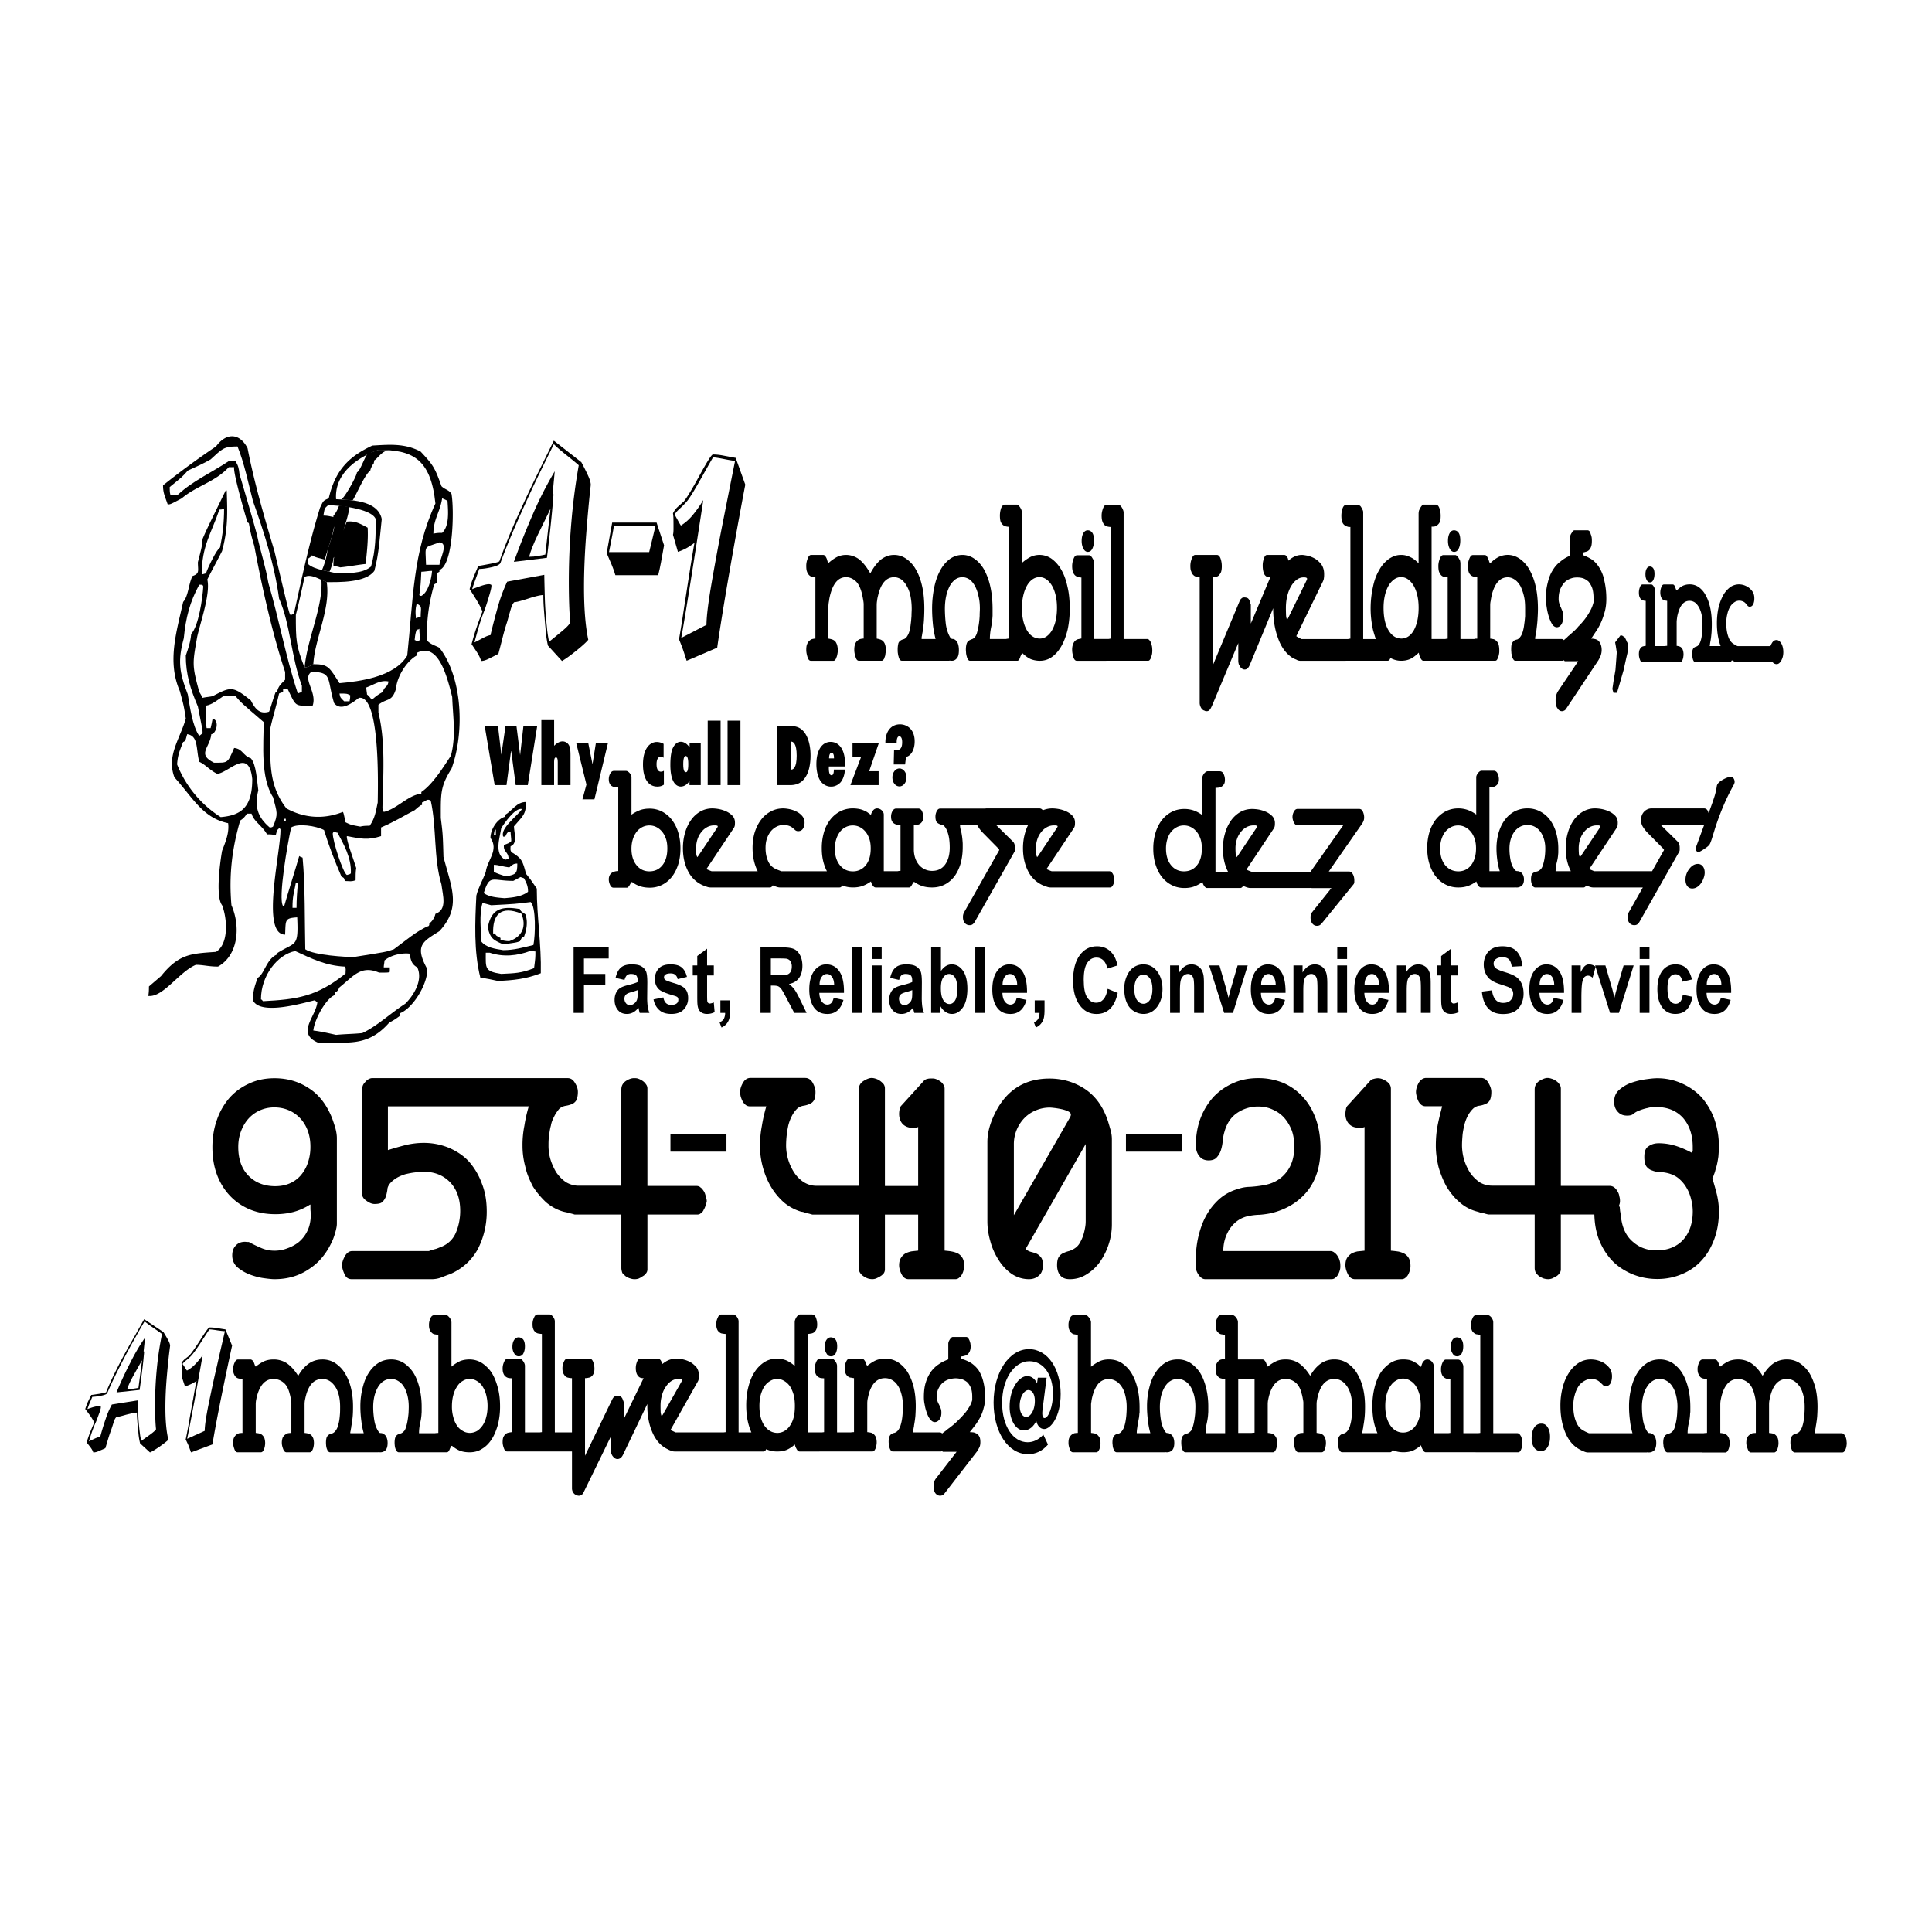 <?xml version="1.0" encoding="UTF-8"?> <svg xmlns="http://www.w3.org/2000/svg" width="2500" height="2500" viewBox="0 0 192.756 192.756"><g fill-rule="evenodd" clip-rule="evenodd"><path fill="#fff" d="M0 0h192.756v192.756H0V0z"></path><path d="M81.751 144.816h5.282c.072 0 .126-.027.19-.082.045-.056.1-.151.136-.233.036-.096.054-.191.081-.301.009-.083.027-.179.027-.261a1.67 1.67 0 0 0-.072-.534.96.96 0 0 0-.208-.302.637.637 0 0 0-.298-.164c-.118-.027-.245-.041-.362-.055v-2.864c0-.123.009-.288.045-.466.037-.178.072-.328.109-.479.298-1.055.841-1.575 1.619-1.575.271 0 .506.068.732.205.217.123.407.315.569.576.154.232.271.548.353.876.09.343.126.699.126 1.11 0 .178 0 .397-.018.63a6.401 6.401 0 0 1-.072.713c-.036.232-.09.452-.154.644-.072.206-.163.37-.271.494a.75.75 0 0 1-.308.205.936.936 0 0 0-.28.096.544.544 0 0 0-.217.232c-.063.11-.1.288-.1.576 0 .096.018.205.027.314.009.11.036.22.072.302a.742.742 0 0 0 .126.247.264.264 0 0 0 .208.096h4.749c.054 0 .1-.014.145-.041.063.055.082.068.1.068h1.356l-2.071 2.672c-.154.205-.226.451-.226.767 0 .302.063.549.189.713.127.15.281.232.461.232.082 0 .163-.026.235-.041a.724.724 0 0 0 .208-.191l3.266-4.22c.08-.138.162-.274.225-.411.055-.123.082-.288.082-.479 0-.247-.035-.425-.1-.549a.726.726 0 0 0-.244-.287 1.515 1.515 0 0 0-.334-.137c-.137-.014-.253-.027-.38-.027.199-.247.388-.494.57-.727.182-.246.344-.521.488-.781.137-.273.254-.589.334-.918.092-.301.137-.671.137-1.068 0-.575-.064-1.096-.172-1.521a3.897 3.897 0 0 0-.461-1.137 2.978 2.978 0 0 0-.751-.739 3.734 3.734 0 0 0-.995-.425v-.233c.108-.014.226-.027.334-.068a.576.576 0 0 0 .308-.15.859.859 0 0 0 .208-.302c.063-.137.091-.314.091-.507 0-.082-.019-.164-.027-.274a2.629 2.629 0 0 0-.1-.314 1.518 1.518 0 0 0-.127-.233c-.062-.055-.117-.096-.181-.096h-1.356c-.082 0-.172.082-.271.219-.108.165-.172.315-.172.439v1.575c-.334.137-.651.273-.932.479-.308.192-.552.438-.787.739a3.763 3.763 0 0 0-.525 1.083c-.136.411-.19.918-.19 1.479 0 .219.018.479.082.754.045.287.118.562.217.809.082.26.199.479.335.644.136.178.29.273.452.273.181 0 .344-.096.47-.26.136-.165.19-.384.19-.686 0-.164-.018-.301-.072-.425a3.016 3.016 0 0 0-.153-.355c-.055-.109-.118-.22-.163-.356a.971.971 0 0 1-.072-.411c0-.343.054-.657.189-.891.118-.232.271-.438.453-.575a1.51 1.51 0 0 1 .615-.315 2.51 2.51 0 0 1 .597-.096c.208 0 .407.027.615.082.199.055.379.164.542.287.153.138.28.33.38.562s.146.547.146.904v.342a2.702 2.702 0 0 1-.352.768 4.032 4.032 0 0 1-.552.727c-.199.232-.416.438-.624.644-.199.192-.38.343-.534.466a.732.732 0 0 0-.19.151 2.95 2.95 0 0 0-.307.232c-.109.096-.208.164-.308.233-.054.041-.1.082-.135.109l-.009-.014a.337.337 0 0 0-.217-.096h-2.687v-.082c0-.028.009-.056.027-.11.009-.055.018-.137.036-.205.009-.055.018-.124.036-.178.009-.056.009-.097.009-.11.063-.343.108-.657.136-.959.018-.314.036-.644.036-.986 0-.713-.072-1.343-.217-1.932a5.192 5.192 0 0 0-.615-1.48 3.242 3.242 0 0 0-.968-.973 2.34 2.34 0 0 0-1.266-.342c-.335 0-.634.055-.905.164-.28.123-.57.315-.869.548-.036-.041-.072-.096-.108-.178s-.054-.151-.09-.247a1.13 1.13 0 0 0-.136-.191c-.062-.055-.117-.096-.208-.096h-1.212c-.154 0-.271.109-.353.314a1.363 1.363 0 0 0-.145.617c0 .219.019.383.081.507a.679.679 0 0 0 .208.301c.081.083.19.138.298.151s.226.041.344.055v5.385c-.108 0-.226.014-.335.027h-1.356v-6.632c0-.068-.009-.137-.045-.232a1.128 1.128 0 0 0-.299-.424c-.063-.027-.117-.055-.172-.055h-1.212c-.153 0-.271.109-.353.314-.1.22-.145.439-.145.631 0 .219.018.384.081.521a.674.674 0 0 0 .208.302c.082.068.19.123.299.15.108.014.226.027.344.027v5.371c-.063.014-.136.014-.199.027h-1.429v-9.824c.108 0 .217-.027.326-.041s.217-.055.308-.123a.812.812 0 0 0 .217-.288c.063-.137.09-.302.09-.493 0-.219-.036-.438-.126-.671-.081-.22-.217-.329-.389-.329h-1.203a.237.237 0 0 0-.172.068c-.054.055-.117.109-.163.178-.063.097-.1.165-.136.261a.713.713 0 0 0-.054.261v4.37a3.296 3.296 0 0 0-.859-.562 2.598 2.598 0 0 0-.922-.164c-.443 0-.869.109-1.24.342a3.253 3.253 0 0 0-.968.973c-.281.412-.479.904-.624 1.467-.154.562-.226 1.205-.226 1.891s.082 1.329.235 1.891c.081.287.172.548.28.795H73.69v-11.057a.642.642 0 0 0-.045-.247 1.774 1.774 0 0 0-.127-.233c-.063-.067-.108-.123-.172-.164a.244.244 0 0 0-.172-.068h-1.212c-.153 0-.271.109-.353.329-.1.191-.145.411-.145.616 0 .22.018.397.082.521a.557.557 0 0 0 .208.287.52.52 0 0 0 .298.15c.109.014.226.041.344.041v9.797c-.063.014-.136.014-.2.027h-4.775c-.009 0-.082-.027-.19-.082-.118-.056-.217-.097-.281-.138-.018 0-.036-.014-.036-.055l2.687-4.769a.679.679 0 0 0 .108-.301c.018-.082.018-.219.018-.343 0-.343-.09-.616-.262-.836-.181-.191-.389-.383-.624-.507a3.01 3.01 0 0 0-1.347-.328c-.443 0-.841.123-1.185.369a2.57 2.57 0 0 0-.244.179c-.018-.068-.036-.15-.063-.22-.091-.219-.208-.328-.39-.328h-1.709c-.163 0-.271.109-.353.328a1.69 1.69 0 0 0-.118.604c0 .342.073.616.218.781.126.178.316.246.561.232l-1.972 4.069v-1.658c-.063-.179-.118-.288-.127-.343-.063-.123-.145-.219-.226-.246a.771.771 0 0 0-.299-.055.459.459 0 0 0-.29.082c-.09.055-.163.164-.244.329l-2.686 5.562V137.5c.108 0 .226-.014.335-.041a.587.587 0 0 0 .298-.123.702.702 0 0 0 .217-.288c.063-.124.09-.288.09-.493 0-.22-.036-.438-.127-.672-.081-.219-.198-.328-.379-.328h-2.189c-.154 0-.271.109-.353.314a1.5 1.5 0 0 0-.145.631c0 .219.019.383.082.507.063.123.136.232.217.315.082.068.19.123.308.137.108.027.235.041.343.041v5.412h-1.709v-11.057a.642.642 0 0 0-.045-.247 1.774 1.774 0 0 0-.127-.233c-.063-.067-.108-.123-.171-.164a.244.244 0 0 0-.172-.068h-1.211c-.154 0-.271.109-.353.329-.1.191-.145.411-.145.616 0 .22.018.397.082.521a.551.551 0 0 0 .208.287c.081.082.19.137.298.15.109.014.227.041.344.041v9.797c-.063.014-.136.014-.199.027h-1.492v-6.632c0-.068-.009-.137-.045-.232s-.082-.165-.126-.233a1.13 1.13 0 0 0-.172-.191c-.063-.027-.118-.055-.172-.055h-1.212c-.154 0-.271.109-.353.314-.1.22-.145.439-.145.631 0 .219.018.384.082.521a.674.674 0 0 0 .208.302c.082.068.19.123.299.15.108.014.226.027.343.027v5.371c-.108.014-.226.027-.334.055a.597.597 0 0 0-.298.137.898.898 0 0 0-.217.287c-.063.138-.082.315-.082.521 0 .178.036.37.118.589.082.247.19.343.343.343h6.458v3.645a.8.8 0 0 0 .063.342c.036.097.1.164.172.247.063.041.136.096.217.137.082.015.154.041.226.041a.484.484 0 0 0 .316-.109c.081-.068.154-.205.235-.37l2.668-5.467v1.535c0 .096.018.205.072.301.036.096.09.165.154.233a.415.415 0 0 0 .199.164.408.408 0 0 0 .208.055c.227 0 .416-.137.552-.411l2.433-5.082v.15c0 .986.154 1.85.479 2.616.326.781.787 1.343 1.429 1.686.117.055.244.138.407.192.154.068.29.096.407.096H76.168c.072 0 .126-.027.189-.082.027-.041.063-.097.091-.151.334.164.705.233 1.085.233.335 0 .643-.041.923-.15.271-.11.561-.302.85-.549.019.138.073.288.172.452.082.165.19.247.298.247h1.975v-.001zM147.219 144.895h4.242c.07 0 .125-.027.189-.082.045-.055.09-.15.127-.232.035-.096.062-.192.09-.302.008-.082.018-.179.018-.261 0-.109-.01-.219-.018-.355-.027-.11-.064-.22-.1-.329a2.026 2.026 0 0 0-.162-.247.342.342 0 0 0-.219-.096h-2.404v-11.057c0-.082-.01-.15-.047-.246a1.468 1.468 0 0 0-.125-.233c-.064-.068-.109-.123-.172-.164a.246.246 0 0 0-.172-.069h-1.213c-.154 0-.271.11-.352.329-.1.192-.146.411-.146.617 0 .219.02.396.082.521a.547.547 0 0 0 .209.287c.08.082.189.138.299.151.107.014.225.041.342.041v9.796c-.062.014-.135.014-.197.027h-1.492v-6.631a.611.611 0 0 0-.047-.233.975.975 0 0 0-.127-.232 1.135 1.135 0 0 0-.17-.192c-.064-.027-.119-.055-.174-.055h-1.211c-.154 0-.271.109-.354.315-.1.22-.145.438-.145.63 0 .219.02.384.082.521a.655.655 0 0 0 .209.302c.08.068.189.123.297.15.109.014.227.027.344.027v5.371c-.062.014-.135.014-.199.027h-1.455v-6.631a.768.768 0 0 0-.055-.302c-.045-.096-.109-.164-.172-.246a.936.936 0 0 0-.217-.138.656.656 0 0 0-.199-.041c-.154 0-.279.068-.389.205-.109.124-.172.302-.227.521h-.045c-.109-.083-.189-.165-.262-.233a1.937 1.937 0 0 0-.281-.179 2.004 2.004 0 0 0-.596-.26 3.166 3.166 0 0 0-.625-.055c-.443 0-.869.109-1.238.343a3.492 3.492 0 0 0-.969.945c-.279.425-.479.918-.623 1.479a7.413 7.413 0 0 0-.227 1.904c0 .686.072 1.329.227 1.891.08.288.17.549.279.795h-1.51v-.055c-.02-.014-.02-.027 0-.027 0-.027.008-.055.018-.109.018-.055.027-.138.035-.206.01-.055.027-.123.037-.178.01-.056.01-.097.01-.109.062-.343.107-.658.135-.96.027-.314.037-.644.037-.986 0-.712-.072-1.343-.219-1.932a5.22 5.22 0 0 0-.623-1.479 3.25 3.25 0 0 0-.967-.973 2.327 2.327 0 0 0-1.258-.343 2.31 2.31 0 0 0-1.312.384c-.396.274-.76.671-1.076 1.22h-.035c-.344-.549-.715-.945-1.104-1.22a2.376 2.376 0 0 0-1.338-.384c-.336 0-.635.055-.906.164a4.271 4.271 0 0 0-.867.549.493.493 0 0 1-.1-.179c-.027-.082-.055-.15-.092-.246-.035-.068-.08-.138-.135-.192s-.127-.096-.217-.096h-2.434v-3.699a.62.62 0 0 0-.045-.246 1.473 1.473 0 0 0-.127-.233c-.062-.068-.107-.123-.172-.164a.243.243 0 0 0-.172-.069h-1.211c-.154 0-.271.11-.354.329a1.35 1.35 0 0 0-.145.617c0 .219.018.396.082.521a.555.555 0 0 0 .207.287.524.524 0 0 0 .299.151c.109.014.227.041.344.041v2.411a.951.951 0 0 0-.334.055.525.525 0 0 0-.299.15.987.987 0 0 0-.217.302c-.064.138-.082.288-.082.493 0 .22.018.397.082.534.062.124.135.206.217.288a.6.6 0 0 0 .307.137c.109.041.236.041.344.041v5.412h-1.943c0-.343.035-.672.117-1.014.072-.343.127-.672.135-1.014.01-.027.01-.11.01-.247v-.315a7.93 7.93 0 0 0-.217-1.932c-.145-.575-.344-1.096-.605-1.507a3.42 3.42 0 0 0-.979-.986 2.292 2.292 0 0 0-1.256-.343c-.453 0-.877.109-1.248.343a3.107 3.107 0 0 0-.959.973c-.281.411-.479.918-.625 1.507a7.51 7.51 0 0 0-.225 1.904c0 .452.035.959.107 1.494.045.396.127.78.227 1.137h-1.357c0-.123.01-.288.037-.466.027-.165.045-.343.082-.534.035-.165.062-.343.098-.521.027-.165.037-.329.047-.452.018-.027.018-.096.018-.247v-.356c0-.712-.072-1.342-.217-1.945-.145-.575-.354-1.096-.615-1.507a3.283 3.283 0 0 0-.969-.986c-.369-.233-.795-.343-1.266-.343-.334 0-.643.055-.922.179a5.079 5.079 0 0 0-.859.548v-4.426c0-.082-.02-.15-.055-.246a1.058 1.058 0 0 0-.137-.233c-.062-.068-.107-.123-.17-.178a.31.31 0 0 0-.172-.056h-1.213c-.154 0-.271.11-.352.302-.1.22-.146.438-.146.645 0 .219.02.383.082.507a.657.657 0 0 0 .209.301c.08.082.189.138.297.151.109.014.227.041.344.041v9.796c-.107 0-.225.014-.334.027a1.064 1.064 0 0 0-.299.164.965.965 0 0 0-.217.288c-.062.138-.082.315-.082.521 0 .178.037.37.119.589.08.247.189.343.342.343h2.299c.072 0 .127-.027.189-.082.045-.055.1-.15.137-.232.035-.096.053-.192.08-.302.01-.082.027-.179.027-.261a1.67 1.67 0 0 0-.072-.534 1.004 1.004 0 0 0-.209-.302.634.634 0 0 0-.297-.164c-.119-.027-.244-.041-.363-.055v-2.836c0-.055.01-.15.037-.301.01-.124.035-.234.045-.289.137-.63.344-1.109.615-1.451a1.34 1.34 0 0 1 1.076-.494c.271 0 .506.082.723.206.219.123.408.329.562.562.162.232.279.534.361.877s.135.699.135 1.109c0 .179 0 .37-.018.617-.01.232-.035.466-.072.698-.035.247-.09.479-.154.672a1.483 1.483 0 0 1-.271.493c-.1.109-.197.191-.307.205a.942.942 0 0 0-.281.096.552.552 0 0 0-.217.233c-.062.109-.1.302-.1.575 0 .096.02.205.027.315.01.109.037.219.072.301.037.097.072.192.127.247a.264.264 0 0 0 .209.096h4.748c.027 0 .053 0 .08-.014.055.014.119.014.182.014a.709.709 0 0 0 .516-.205c.137-.151.209-.384.209-.727 0-.247-.047-.438-.137-.63a.706.706 0 0 0-.371-.315c-.027-.027-.072-.027-.154-.041-.08 0-.152-.014-.189-.068-.234-.315-.389-.699-.471-1.165a8.277 8.277 0 0 1-.117-1.37c0-.396.045-.753.127-1.109.09-.343.209-.63.361-.891.154-.246.336-.452.561-.589.219-.138.463-.206.725-.206s.506.068.723.206c.209.123.408.314.561.562.154.246.271.548.363.891.08.343.125.699.125 1.109 0 .165-.008.37-.018.617-.018.232-.055.493-.09.726-.037.233-.09.466-.154.671-.062.22-.145.385-.254.467a.625.625 0 0 1-.297.191 1.608 1.608 0 0 0-.289.109.697.697 0 0 0-.219.233c-.053.123-.09.302-.09.575 0 .096.01.205.018.315.02.109.037.219.072.301.037.097.072.192.137.247.062.068.117.096.199.096h8.708c.072 0 .127-.027.189-.082.047-.055.1-.15.137-.232.035-.096.055-.192.08-.302.01-.082.027-.179.027-.261a1.67 1.67 0 0 0-.072-.534.966.966 0 0 0-.207-.302.64.64 0 0 0-.299-.164c-.117-.027-.244-.041-.361-.055v-2.836c0-.137.008-.301.045-.479s.072-.343.109-.466c.316-1.083.859-1.604 1.619-1.604.352 0 .678.109.977.343.297.233.516.616.641 1.151.027.082.064.232.1.438.037.192.064.343.064.426v3.027a2.77 2.77 0 0 0-.336.027c-.107.041-.217.096-.307.164s-.162.165-.227.288a1.431 1.431 0 0 0-.082.521c0 .178.047.37.127.589.092.247.199.343.354.343h2.287c.074 0 .137-.027.191-.082s.1-.15.135-.232c.037-.096.064-.192.082-.302a1.67 1.67 0 0 0-.045-.795c-.064-.123-.117-.232-.199-.302a.714.714 0 0 0-.309-.164 3.257 3.257 0 0 0-.352-.055v-2.836c0-.137.01-.301.045-.479.037-.179.072-.343.109-.466.297-1.083.84-1.604 1.617-1.604.264 0 .508.068.734.206.217.137.406.343.561.575.152.232.279.534.361.877.08.343.117.726.117 1.123 0 .179 0 .384-.01.617-.018.232-.035.479-.072.712-.035.233-.098.452-.152.645a1.492 1.492 0 0 1-.281.493c-.1.096-.189.164-.299.191a.696.696 0 0 0-.506.342c-.055.109-.09.302-.09.575 0 .096.008.205.018.315.018.109.035.219.072.301.037.097.072.192.137.247a.233.233 0 0 0 .197.096h4.758c.072 0 .127-.027.189-.082a.586.586 0 0 0 .082-.137c.326.15.688.219 1.059.219.334 0 .643-.041.922-.15.271-.109.561-.302.859-.548.018.137.072.288.172.452.082.164.189.246.299.246h4.964v.002zM89.371 88.543h1.331a.196.196 0 0 0 .15-.073.613.613 0 0 0 .128-.182c.004-.004.007-.014.014-.022.039-.073.079-.137.114-.196.036-.055.067-.082.089-.082h.015c.299.205.583.351.857.432.277.082.583.123.921.123.47 0 .89-.096 1.271-.296.377-.191.701-.473.972-.823.259-.359.466-.782.608-1.273.139-.496.21-1.042.21-1.628v-.282c0-.128-.007-.205-.011-.214 0-.019-.004-.064-.007-.128-.007-.054-.01-.127-.018-.205-.011-.077-.015-.15-.025-.213-.007-.068-.018-.118-.025-.15a3.3 3.3 0 0 0-.107-.519 1.801 1.801 0 0 1-.075-.514h1.708c.029.068.064.136.104.195.125.2.264.377.406.532l1.568 1.592a.374.374 0 0 1 .064.086.263.263 0 0 0 .061.068v.046l-3.498 6.191a.919.919 0 0 0-.122.496c0 .254.064.455.189.591a.609.609 0 0 0 .477.209.487.487 0 0 0 .309-.091.94.94 0 0 0 .246-.314l3.922-6.927a.362.362 0 0 0 .049-.182v-.209a1.07 1.07 0 0 0-.047-.332.587.587 0 0 0-.158-.282l-1.695-1.669h3.217a4.142 4.142 0 0 0-.305.782c-.143.491-.215 1-.215 1.551 0 .833.16 1.579.484 2.233a2.98 2.98 0 0 0 1.438 1.433c.121.055.26.104.416.159.15.059.289.086.41.086h5.928a.251.251 0 0 0 .189-.077.63.63 0 0 0 .131-.195 1.179 1.179 0 0 0 .117-.482c0-.096-.014-.191-.031-.287-.021-.1-.055-.19-.1-.277a.617.617 0 0 0-.164-.218.321.321 0 0 0-.217-.082h-5.736a1.13 1.13 0 0 1-.199-.077c-.113-.046-.203-.082-.27-.114-.023 0-.037-.014-.037-.045l2.713-4.066a.64.64 0 0 0 .1-.25c.014-.082.018-.178.018-.292 0-.291-.09-.522-.268-.705s-.385-.323-.627-.432a3.207 3.207 0 0 0-.744-.228 3.967 3.967 0 0 0-.615-.06c-.344 0-.664.064-.963.191a.381.381 0 0 0-.338-.191h-5.264c-.053 0-.104.009-.15.014h-4.475c-.149 0-.271.091-.356.273a1.221 1.221 0 0 0-.125.5c0 .332.061.546.186.642.117.1.295.177.53.241.018 0 .04.005.064.018.028.01.046.023.053.028.121.123.224.273.299.45.074.173.138.36.181.551.046.187.071.387.089.591.018.209.025.405.025.591 0 .714-.153 1.273-.459 1.701-.306.423-.74.633-1.295.633a1.7 1.7 0 0 1-1.288-.569 2.03 2.03 0 0 1-.392-.682 2.701 2.701 0 0 1-.146-.91v-2.402c.11 0 .228-.013.338-.027a.8.8 0 0 0 .303-.128.691.691 0 0 0 .217-.25c.06-.1.085-.236.085-.414 0-.191-.039-.373-.121-.559-.078-.182-.207-.278-.388-.278h-2.203c-.149 0-.274.091-.37.259a1.145 1.145 0 0 0-.135.532c0 .187.025.328.078.437.05.109.121.195.21.254a.77.77 0 0 0 .303.127c.117.023.231.032.352.045v4.563c-.103 0-.199.013-.302.036h-1.366V81.27a.537.537 0 0 0-.068-.255.917.917 0 0 0-.17-.2.792.792 0 0 0-.217-.123.7.7 0 0 0-.199-.037.509.509 0 0 0-.388.169 1.08 1.08 0 0 0-.231.445h-.048a3.44 3.44 0 0 1-.267-.191 1.272 1.272 0 0 0-.277-.16 2.21 2.21 0 0 0-.612-.209 3.455 3.455 0 0 0-.623-.055 2.74 2.74 0 0 0-1.246.292c-.38.2-.705.468-.979.814a3.718 3.718 0 0 0-.637 1.251 5.568 5.568 0 0 0-.224 1.619c0 .592.074 1.124.231 1.61.074.241.17.469.281.683h-4.554c-.008 0-.072-.023-.192-.077a2.741 2.741 0 0 1-.277-.114 1.486 1.486 0 0 1-.844-.814c-.174-.387-.256-.823-.256-1.319 0-.341.042-.646.135-.928.096-.278.221-.514.384-.723.161-.196.353-.355.573-.469a1.57 1.57 0 0 1 1.167-.109c.16.045.299.109.409.204.1.078.192.16.277.237a.437.437 0 0 0 .306.114c.21 0 .37-.077.477-.241.111-.169.164-.373.164-.605 0-.268-.085-.496-.249-.683a1.75 1.75 0 0 0-.587-.437 2.62 2.62 0 0 0-.697-.236 3.445 3.445 0 0 0-.595-.068c-.452 0-.868.101-1.242.305a2.85 2.85 0 0 0-.964.823c-.274.355-.48.77-.634 1.247-.146.477-.22 1-.22 1.569 0 .837.16 1.583.473 2.248.014.022.024.054.036.077h-4.587c-.014 0-.082-.023-.203-.077a5.756 5.756 0 0 1-.271-.114c-.021 0-.036-.014-.036-.045l2.711-4.066a.684.684 0 0 0 .104-.25c.011-.082.018-.178.018-.292 0-.291-.089-.522-.267-.705a2.036 2.036 0 0 0-.63-.432 3.207 3.207 0 0 0-.744-.228 3.979 3.979 0 0 0-.612-.06c-.441 0-.843.105-1.203.31a2.893 2.893 0 0 0-.925.846 4.156 4.156 0 0 0-.598 1.269c-.143.491-.213 1-.213 1.551 0 .833.16 1.579.483 2.233.32.655.805 1.133 1.438 1.433.121.055.26.104.417.159.149.059.288.086.409.086h5.928a.25.25 0 0 0 .189-.077.54.54 0 0 0 .096-.132c.1.041.207.086.32.123.153.059.292.086.41.086h5.932a.244.244 0 0 0 .185-.077.736.736 0 0 0 .096-.123c.328.132.68.2 1.064.2.338 0 .644-.046.918-.136.281-.096.576-.25.878-.464a.95.95 0 0 0 .164.392c.092.141.195.209.31.209h1.998zM134.268 65.925h4.178a.233.233 0 0 0 .184-.1c.047-.06.068-.123.096-.178.322.178.695.278 1.062.278.326 0 .631-.055.908-.178.279-.127.557-.346.859-.632.021.164.066.351.162.532.094.178.184.278.303.278h7.145a.232.232 0 0 0 .189-.1c.043-.078.09-.16.115-.259.049-.1.068-.2.092-.333.025-.118.025-.218.025-.318 0-.241-.025-.441-.068-.609a.829.829 0 0 0-.209-.346.694.694 0 0 0-.279-.187c-.113-.018-.236-.055-.352-.055V60.48c0-.15 0-.332.049-.533.025-.205.066-.386.094-.545.299-1.201.832-1.806 1.598-1.806.258 0 .49.082.725.245.203.142.393.359.555.646.135.281.256.604.346.991.094.382.117.814.117 1.273v.719c-.023.255-.043.523-.09.805a3.913 3.913 0 0 1-.143.737c-.068.237-.16.423-.277.56a.7.7 0 0 1-.279.228 1.117 1.117 0 0 0-.303.104.977.977 0 0 0-.209.255c-.07.127-.09.351-.09.673 0 .1.02.228.02.346.027.118.049.241.07.369.049.1.094.2.139.254a.226.226 0 0 0 .213.123h4.662a.215.215 0 0 0 .139-.055c.074.055.094.1.094.1h1.348l-2.043 3.038c-.139.25-.209.523-.209.874s.045.605.186.787c.117.187.258.287.441.287a.393.393 0 0 0 .232-.064c.072-.018.141-.1.209-.205l3.201-4.817c.096-.168.164-.305.232-.469.045-.141.094-.323.094-.55 0-.259-.049-.459-.117-.609a1.132 1.132 0 0 0-.229-.337c-.115-.068-.209-.132-.354-.15-.113-.037-.229-.037-.344-.037.184-.282.371-.568.553-.832a5.91 5.91 0 0 0 .469-.892c.137-.323.252-.673.346-1.028.094-.368.141-.773.141-1.224 0-.669-.072-1.255-.186-1.742a3.766 3.766 0 0 0-.463-1.278 2.898 2.898 0 0 0-.725-.855 4.556 4.556 0 0 0-.975-.487v-.254c.096-.019.209-.046.324-.083.121-.018.213-.086.305-.168.068-.082.162-.2.211-.368.047-.136.066-.337.066-.56 0-.082 0-.182-.02-.327-.027-.123-.047-.223-.096-.323-.02-.1-.068-.2-.113-.286-.07-.064-.115-.101-.189-.101h-1.322c-.094 0-.184.082-.277.269a.778.778 0 0 0-.16.469v1.796c-.348.141-.65.323-.93.555a2.952 2.952 0 0 0-.766.841c-.236.35-.396.755-.512 1.224a6.288 6.288 0 0 0-.213 1.697c0 .25.049.532.096.855.049.323.117.623.209.91.094.3.211.551.326.75.141.205.305.305.467.305.184 0 .324-.1.463-.287.113-.182.186-.469.186-.805 0-.168-.025-.323-.072-.469-.049-.141-.113-.269-.162-.405-.07-.119-.115-.268-.164-.405a1.437 1.437 0 0 1-.066-.469c0-.405.066-.75.184-1.01a2.13 2.13 0 0 1 .445-.668c.184-.168.393-.287.602-.35.205-.082.416-.1.604-.1.209 0 .393.018.602.082.184.063.373.182.537.323.135.164.277.382.373.65.088.264.135.605.135 1.037v.387c-.07.282-.184.586-.348.873a5.87 5.87 0 0 1-.533.823 6.61 6.61 0 0 1-.631.71 4.038 4.038 0 0 1-.533.55c-.021.019-.088.082-.184.164-.094.073-.184.178-.303.259-.088.1-.207.2-.301.282-.047.045-.092.082-.141.123v-.018a.29.29 0 0 0-.203-.104h-2.648v-.1c0-.019 0-.055.02-.137 0-.063.029-.146.029-.205.02-.082.02-.146.039-.2 0-.064.027-.127.027-.146.049-.387.094-.755.117-1.096.02-.346.045-.732.045-1.119 0-.805-.068-1.533-.209-2.183-.143-.655-.348-1.214-.625-1.701a3.25 3.25 0 0 0-.953-1.101c-.373-.254-.766-.405-1.232-.405-.324 0-.623.082-.9.205a3.239 3.239 0 0 0-.84.632.394.394 0 0 1-.115-.2c-.02-.087-.068-.168-.094-.269-.043-.082-.09-.164-.135-.25-.049-.055-.117-.101-.189-.101h-1.207c-.137 0-.258.132-.346.369a1.757 1.757 0 0 0-.141.687c0 .268.025.45.068.591a.693.693 0 0 0 .209.346.602.602 0 0 0 .305.159.857.857 0 0 0 .346.064v6.122c-.117 0-.211 0-.301.037h-1.373V56.2c0-.082-.02-.164-.039-.269a3.486 3.486 0 0 0-.145-.264c-.045-.1-.113-.154-.162-.205-.066-.055-.115-.082-.162-.082h-1.205c-.141 0-.258.132-.35.369-.092.25-.139.487-.139.705 0 .269.02.451.07.591.068.164.139.264.209.346a.64.64 0 0 0 .303.168c.115.037.229.037.348.037v6.122c-.096 0-.164.019-.258.037h-1.348V52.543c.094 0 .209 0 .305-.019a.617.617 0 0 0 .303-.164.857.857 0 0 0 .232-.323c.045-.136.066-.318.066-.568 0-.236-.021-.486-.115-.741-.096-.269-.209-.387-.393-.387h-1.184c-.049 0-.096.036-.164.082-.045.055-.113.136-.162.223a3.365 3.365 0 0 0-.141.282 1.55 1.55 0 0 0-.043.287V56.2c-.281-.287-.559-.505-.859-.632a1.978 1.978 0 0 0-.906-.205c-.441 0-.834.15-1.207.405a3.285 3.285 0 0 0-.955 1.101c-.277.459-.486 1.01-.621 1.665a9.993 9.993 0 0 0-.238 2.166c0 .773.096 1.496.238 2.147.088.323.184.627.277.91h-1.256V51.169c0-.086 0-.186-.045-.268-.045-.1-.068-.173-.141-.273-.049-.086-.088-.15-.162-.187a.204.204 0 0 0-.164-.082h-1.178c-.145 0-.285.119-.373.369a2.441 2.441 0 0 0-.115.705c0 .241.021.441.066.587.049.141.117.269.213.341a.569.569 0 0 0 .297.164c.096.05.209.05.324.05v11.144c-.068 0-.16.019-.229.037h-4.666c-.021 0-.068-.037-.184-.1-.121-.055-.209-.118-.283-.155-.021 0-.021-.027-.021-.064l2.646-5.436c.049-.123.092-.223.092-.322.025-.119.025-.25.025-.405 0-.387-.096-.687-.258-.937a2.488 2.488 0 0 0-.625-.587 3.314 3.314 0 0 0-.723-.305c-.252-.037-.441-.082-.602-.082-.441 0-.814.15-1.188.432-.039.037-.113.1-.16.137-.021-.063-.043-.118-.043-.182-.094-.236-.209-.387-.398-.387h-1.693c-.135 0-.256.119-.324.387-.094.25-.115.468-.115.669 0 .405.066.709.184.91.141.205.324.287.582.25l-1.951 4.635V60.33c-.068-.2-.115-.318-.115-.382-.068-.159-.141-.241-.23-.287a.81.81 0 0 0-.305-.054c-.115 0-.209.018-.277.1-.092.055-.162.182-.23.359l-2.648 6.345v-8.833c.096 0 .211 0 .328-.018a.669.669 0 0 0 .303-.168c.068-.082.135-.182.203-.318.049-.15.076-.332.076-.568 0-.25-.027-.487-.115-.755-.074-.236-.213-.387-.373-.387h-2.16c-.141 0-.258.119-.348.369a1.954 1.954 0 0 0-.141.705c0 .268.02.45.096.591a.641.641 0 0 0 .209.346.501.501 0 0 0 .297.159.823.823 0 0 0 .328.045v12.504a.95.95 0 0 0 .068.387c.045.1.092.2.16.268.074.082.143.137.238.155a.36.36 0 0 0 .209.064c.135 0 .229-.037.299-.119.094-.082.162-.232.258-.432l2.619-6.245v1.765c0 .127.025.245.049.345.045.104.113.187.16.287a.963.963 0 0 0 .209.182.455.455 0 0 0 .213.059c.229 0 .393-.159.527-.486l2.324-5.632v.019c0 1.109.16 2.101.486 2.975.305.874.791 1.524 1.393 1.928.115.064.258.146.42.201a.756.756 0 0 0 .395.123h4.548v-.002zM53.474 107.565H37.113c-.096 0-.196.032-.338.101a1.085 1.085 0 0 0-.338.291c-.1.096-.195.232-.242.359-.042.146-.096.264-.096.382v10.289c0 .314.143.604.435.792.288.223.58.341.821.341.427 0 .669-.068.812-.219.153-.146.242-.31.338-.522.054-.196.1-.41.143-.655 0-.241.1-.428.242-.623.196-.241.438-.428.723-.601.242-.137.534-.264.865-.359.295-.068.633-.137.918-.168.338-.051.623-.068.864-.068 1.107 0 1.972.359 2.648 1.051.68.723 1.007 1.655 1.007 2.856 0 .746-.142 1.487-.427 2.161-.295.7-.822 1.178-1.541 1.459-.1.027-.188.078-.342.128-.089.046-.238.068-.381.113-.1.023-.242.068-.43.146h-7.658c-.285 0-.527.169-.722.501-.186.341-.285.632-.285.914 0 .264.099.573.242.887.143.341.381.505.723.505h7.988c.285 0 .623-.05.918-.164.327-.127.623-.245.908-.341 1.203-.527 2.121-1.346 2.747-2.465a8.111 8.111 0 0 0 .907-3.767c0-1.015-.142-1.947-.48-2.788a6.862 6.862 0 0 0-1.249-2.161c-.523-.591-1.203-1.051-1.968-1.392a6.548 6.548 0 0 0-2.605-.522c-.58 0-1.202.076-1.782.213-.57.146-1.149.31-1.776.505v-4.362h14.052a14.103 14.103 0 0 0-.438 1.938 9.678 9.678 0 0 0-.185 2.015c0 .7.096 1.393.285 2.093.143.691.438 1.337.765 1.97a8.277 8.277 0 0 0 1.302 1.556c.534.45 1.107.759 1.74.937.089.019.186.045.328.068.1.046.242.077.341.096.097.018.285.068.435.118h4.665v5.326c0 .214.053.359.096.505.1.118.242.246.338.332.146.096.288.173.484.224a1.274 1.274 0 0 0 .819 0c.143-.078.284-.128.384-.224a.92.92 0 0 0 .331-.281.609.609 0 0 0 .149-.392v-5.49h5.003c.142 0 .241-.05.338-.137a.714.714 0 0 0 .284-.359c.1-.149.143-.296.196-.459.046-.146.099-.291.099-.392 0-.137-.053-.309-.099-.478-.054-.191-.097-.359-.196-.505-.096-.137-.185-.282-.338-.377-.089-.101-.242-.146-.427-.146h-4.861v-9.721a.672.672 0 0 0-.149-.427 1.215 1.215 0 0 0-.331-.332 1.949 1.949 0 0 0-.438-.223c-.142-.051-.284-.051-.427-.051-.242 0-.534.101-.822.296-.292.214-.434.473-.434.837v9.598H57.71c-.438 0-.865-.127-1.256-.359-.384-.264-.669-.573-.953-.964a6.045 6.045 0 0 1-.58-1.297 4.777 4.777 0 0 1-.196-1.41c0-.264 0-.604.053-.932.042-.342.089-.706.185-1.033.053-.341.196-.655.341-.937.143-.292.338-.556.523-.77.199-.146.342-.214.58-.264.195-.026.384-.077.58-.146a.949.949 0 0 0 .48-.359c.099-.163.188-.459.188-.887 0-.291-.089-.573-.285-.887-.195-.342-.438-.487-.722-.487h-3.174zM31.727 104.024c2.879-.089 4.888.517 7.096-1.986.603-.341.603-.341 1.072-.688v-.259c1.205-.429 2.743-2.762 2.743-4.396-1.337-2.415-.402-2.762 1.205-3.796 2.213-2.409 1.205-4.307.402-7.41-.064-2.245-.064-2.245-.265-3.879 0-2.415-.069-3.108 1.068-4.918 1.341-3.702 1.072-9.138-1.205-12.064-.466-.258-.936-.346-1.269-.775 0-2.069.201-3.621.734-5.518.068-.088.133-.088.27-.176v-.946c.064-.088.132-.088.265-.171v-.176c1.41-.518 1.474-6.118 1.205-7.587-.265-.429-.667-.429-1.004-.775-.667-1.893-.867-2.151-2.072-3.444-1.606-.863-3.213-.693-4.824-.604-2.208 1.034-3.679 2.327-4.349 5.259-.603.258-.535.258-.872.946-1.068 3.45-1.807 6.981-2.61 10.607-.133 0-.201.083-.333.083-.136-.17-.136-.17-1.606-6.376-1.004-3.361-2.008-6.811-2.679-10.26-.803-1.551-2.141-1.551-3.149-.17a78.77 78.77 0 0 0-5.285 3.878c0 .775.201 1.117.466 1.898.269 0 .269 0 1.405-.605 1.406-1.21 3.35-1.639 4.688-3.103h.538c-.137.517 1.269 5.342 1.337 5.518 0 0 .068 0 .133.083.136.776.269 1.381.538 2.244.735 3.961 1.808 8.792 3.077 12.582v.775c-.402.435-.667.605-.803 1.21h-.132c-.333.864-.535 1.722-.671 1.981-.868.258-1.337-.171-1.807-1.117-1.808-1.469-2.009-1.381-3.816-.435-.401.088-.67.088-1.004.17-.132-.258-.132-.258-.333-.6-.739-2.673-.671-2.844-.201-5.518.333-1.463 1.337-4.312 1.004-5.688.466-.952 1.004-1.898 1.474-2.844.602-2.245.534-3.796.465-6.035 0 0-.064 0-.064-.088-1.811 3.708-1.944 3.966-2.346 4.913-.068.776-.068.776-.47 2.327 0 .864.201 1.123-.534 1.38-.401.776-.401 1.981-.935 2.586-.671 3.02-1.606 5.947-.337 8.879.401 1.469.401 1.469.602 2.762-.602 2.068-1.94 3.703-1.136 5.859 1.807 1.98 2.811 4.055 5.357 4.572.133.946-.269 1.892-.602 2.756-.201 1.122-.671 4.566 0 5.43.534 1.381.667 3.878-.607 4.654-2.474.176-3.679.176-5.486 2.415-.401.347-.803.688-1.205 1.034 0 .259 0 .605-.068.946 1.474.177 3.08-2.409 4.75-3.103.74 0 1.273.176 2.209.176 2.012-1.122 2.277-3.966 1.341-6.123-.269-3.015.069-5.688.872-8.444.265-.176.466-.347.667-.693h.47c.201.775 1.073 1.21 1.539 2.068.269 0 .538 0 .872.088.132-.517.132-.517.333-.688 0 0 .068 0 .136.083.064 2.157-2.008 10.519.466 10.519.068-1.463-.064-1.639 1.205-1.722.137 3.015-.132 2.41-1.939 3.532-.068.088-.068.088-.068.171-1.068.435-1.269 1.985-1.94 2.327-.269.775-.47 1.293-.47 2.244.739 1.552 5.024.259 6.161 0 .133.088.201.171.27.171-.14 1.468-2.148 3.102.061 4.054zM170.469 81.124a1.54 1.54 0 0 0-.066-.182c-.078-.187-.211-.287-.389-.287h-5.26a.955.955 0 0 0-.385.087 1.079 1.079 0 0 0-.558.59 1.27 1.27 0 0 0-.084.487c0 .254.061.482.184.673.125.2.264.377.406.532l1.572 1.592a.348.348 0 0 1 .061.086.284.284 0 0 0 .064.068v.046l-1.188 2.106h-5.748c-.014 0-.082-.023-.201-.077a5.333 5.333 0 0 1-.271-.114c-.021 0-.035-.014-.035-.045l2.711-4.066a.684.684 0 0 0 .104-.25c.01-.082.018-.178.018-.292 0-.291-.088-.522-.268-.705a2.031 2.031 0 0 0-.629-.432 3.207 3.207 0 0 0-.744-.228 3.945 3.945 0 0 0-.611-.06 2.39 2.39 0 0 0-1.203.31 2.917 2.917 0 0 0-.926.846c-.26.364-.459.787-.598 1.269-.143.491-.213 1-.213 1.551 0 .833.16 1.579.484 2.233.01.019.018.037.027.06h-1.52c0-.291.043-.583.117-.874.076-.282.125-.573.141-.864.006-.023.01-.086.01-.2v-.277a5.75 5.75 0 0 0-.217-1.638 3.913 3.913 0 0 0-.623-1.283 2.88 2.88 0 0 0-.975-.828 2.628 2.628 0 0 0-1.271-.305 2.8 2.8 0 0 0-1.26.292c-.377.2-.699.473-.967.833-.273.35-.48.777-.633 1.273a5.73 5.73 0 0 0-.221 1.624c0 .391.035.818.1 1.265.053.35.131.673.23.982H148.6v-8.37c.107 0 .213-.014.328-.022a.74.74 0 0 0 .53-.369c.061-.1.086-.241.086-.418 0-.182-.039-.368-.125-.564-.086-.186-.217-.282-.395-.282h-1.207a.34.34 0 0 0-.178.059.973.973 0 0 0-.17.159 1.145 1.145 0 0 0-.133.219.511.511 0 0 0-.053.209v3.726a3.192 3.192 0 0 0-.875-.468 2.82 2.82 0 0 0-.93-.146c-.449 0-.867.101-1.244.292-.383.2-.705.473-.982.818a3.932 3.932 0 0 0-.635 1.251 5.57 5.57 0 0 0-.223 1.615c0 .592.082 1.124.234 1.61.156.482.373.896.646 1.233.275.341.602.605.982.792a2.77 2.77 0 0 0 1.246.277c.342 0 .648-.046.922-.136.281-.096.576-.25.879-.464.018.123.07.255.164.392.092.141.195.209.305.209h3.295c.029 0 .051-.005.072-.009.064.004.121.009.182.009a.739.739 0 0 0 .512-.187c.143-.118.213-.332.213-.614 0-.2-.041-.373-.135-.519a.642.642 0 0 0-.369-.291c-.029-.005-.082-.018-.168-.022-.082-.004-.146-.027-.186-.068-.234-.255-.391-.587-.473-.992a6.06 6.06 0 0 1-.117-1.16c0-.341.039-.655.125-.942.08-.287.205-.542.361-.759.158-.214.35-.382.57-.5.221-.118.463-.182.729-.182.271 0 .51.059.727.173.221.114.406.277.566.487.156.214.277.464.365.75.09.291.133.605.133.946 0 .141-.004.318-.021.523a5.06 5.06 0 0 1-.238 1.201c-.068.182-.152.314-.26.392a.75.75 0 0 1-.303.168 1.745 1.745 0 0 0-.289.091.47.47 0 0 0-.223.196c-.061.104-.09.264-.09.491a1.442 1.442 0 0 0 .091.523.633.633 0 0 0 .137.209.268.268 0 0 0 .203.086h4.797c.07 0 .131-.022.184-.077.035-.037.068-.068.096-.114.09.032.182.068.289.104.148.059.289.086.41.086h4.949l-1.396 2.465a.956.956 0 0 0-.117.496c0 .254.061.455.186.591a.609.609 0 0 0 .477.209.503.503 0 0 0 .314-.091.962.962 0 0 0 .24-.314l3.926-6.927a.406.406 0 0 0 .047-.182v-.209c0-.118-.012-.232-.043-.332a.665.665 0 0 0-.16-.282l-1.697-1.669h4.344l-.74 2.01c-.07.196-.105.323-.105.382 0 .086.027.159.084.223a.239.239 0 0 0 .193.096c.088 0 .33-.137.723-.41.188-.132.316-.246.377-.341.062-.095.145-.3.246-.614l.297-.968c.514-1.597 1.121-3.03 1.83-4.294.088-.16.131-.278.131-.364a.63.63 0 0 0-.105-.36c-.072-.1-.15-.155-.238-.155-.25 0-.566.123-.955.359-.299.187-.459.382-.482.592a6.22 6.22 0 0 1-.279 1.16c-.111.35-.289.855-.535 1.51zM159.068 121.171c.025.923.172 1.742.463 2.511.32.811.758 1.501 1.32 2.102.562.578 1.221 1.005 1.996 1.337.758.31 1.588.487 2.498.487.926 0 1.754-.178 2.512-.51a5.345 5.345 0 0 0 1.955-1.392c.533-.592.945-1.314 1.236-2.12.297-.818.449-1.724.449-2.729 0-.601-.082-1.146-.195-1.656a32.037 32.037 0 0 0-.449-1.605v-.068c0-.019.029-.068.082-.164a.874.874 0 0 0 .072-.195c.023-.05.07-.164.123-.359.043-.187.098-.332.115-.4.1-.359.152-.7.199-1.015.023-.327.053-.659.053-1.019 0-1.005-.178-1.92-.467-2.757a6.917 6.917 0 0 0-1.273-2.151 5.973 5.973 0 0 0-1.979-1.383 5.93 5.93 0 0 0-2.463-.51c-.338 0-.729.051-1.221.119-.49.077-.953.195-1.416.359a3.683 3.683 0 0 0-1.141.691c-.35.313-.492.7-.492 1.178 0 .433.117.741.367 1.005.242.265.533.378.926.378.27 0 .49-.046.633-.182a2.01 2.01 0 0 1 .615-.342c.268-.1.537-.187.805-.236.238-.077.533-.096.854-.096 1.125 0 2 .359 2.658 1.069.633.724.982 1.679.982 2.925v.377l-.082.196a9.329 9.329 0 0 0-1.605-.691 5.728 5.728 0 0 0-1.711-.264c-.391 0-.732.095-1.025.313-.295.182-.408.541-.408 1.051 0 .428.07.76.213.955.15.191.346.337.588.405.242.1.508.149.803.149.293.019.613.068.926.164.367.118.688.282.982.546.291.264.533.555.729.914.197.332.338.71.438 1.119a4.9 4.9 0 0 1 .154 1.179c0 1.219-.35 2.174-.982 2.865-.633.669-1.516 1.032-2.641 1.032-.871 0-1.658-.263-2.291-.81-.658-.527-1.068-1.297-1.221-2.329 0-.018-.025-.095-.025-.214-.018-.118-.047-.231-.047-.359-.023-.118-.053-.231-.053-.359-.018-.118-.018-.186-.018-.236a.333.333 0 0 1-.07-.163c0-.027 0-.051.018-.078.053-.136.07-.281.07-.382 0-.146-.018-.309-.07-.478a1.126 1.126 0 0 0-.195-.505 1.206 1.206 0 0 0-.314-.377.764.764 0 0 0-.445-.146h-4.877v-9.711a.698.698 0 0 0-.15-.437 1.094 1.094 0 0 0-.338-.332 1.326 1.326 0 0 0-.438-.214 1.337 1.337 0 0 0-.391-.077c-.271 0-.537.127-.859.313-.295.223-.436.486-.436.837v9.598h-4.242c-.473 0-.912-.127-1.277-.359a3.711 3.711 0 0 1-.955-.982 5.333 5.333 0 0 1-.58-1.296 5.284 5.284 0 0 1-.195-1.383c0-.291.018-.592.047-.956.025-.341.096-.668.168-1.01.082-.35.199-.664.348-.955.143-.282.338-.546.562-.76a1.14 1.14 0 0 1 .533-.264c.225-.026.414-.077.592-.146.195-.077.361-.164.48-.341.123-.182.195-.478.195-.905 0-.282-.096-.573-.295-.905-.168-.31-.41-.486-.73-.486H142.3c-.32 0-.562.177-.758.486-.168.313-.268.623-.268.905 0 .146.029.282.07.459.029.164.102.31.172.479.078.145.178.259.291.358a.672.672 0 0 0 .42.137h1.658c-.166.65-.338 1.292-.463 1.965-.123.642-.17 1.315-.17 1.988 0 .691.1 1.383.268 2.102a9.8 9.8 0 0 0 .803 1.97c.367.591.783 1.119 1.293 1.547a4.19 4.19 0 0 0 1.758.937c.078.027.178.045.291.096.129.018.252.05.367.067.123.051.277.078.443.128h4.639v5.335c0 .183.045.351.123.496.1.118.217.246.342.342.143.086.293.163.434.214.172.05.324.067.467.067.096 0 .221-.018.363-.067.152-.078.27-.128.42-.214a.972.972 0 0 0 .312-.291.605.605 0 0 0 .15-.383v-5.499h3.343v.001zM169.844 144.916H172.133c.072 0 .135-.041.199-.097.045-.054.09-.15.125-.232a1.47 1.47 0 0 0 .082-.302 1.666 1.666 0 0 0-.045-.794c-.062-.124-.117-.233-.199-.302a.719.719 0 0 0-.307-.164c-.117-.027-.236-.041-.354-.055v-2.836c0-.138.01-.302.045-.48.037-.178.072-.342.109-.466.307-1.082.85-1.603 1.619-1.603.344 0 .668.109.967.343.299.232.516.616.652 1.15.025.082.062.233.1.438.035.191.053.343.053.425v3.028a2.89 2.89 0 0 0-.334.027 1.064 1.064 0 0 0-.299.164.655.655 0 0 0-.227.287c-.062.138-.09.315-.09.521 0 .178.055.369.137.589.08.247.189.356.344.356h2.297c.072 0 .125-.041.189-.097.045-.054.1-.15.135-.232.037-.096.055-.191.082-.302.01-.082.027-.178.027-.26 0-.22-.027-.411-.072-.534a1.012 1.012 0 0 0-.207-.302.65.65 0 0 0-.299-.164c-.119-.027-.244-.041-.363-.055v-2.836c0-.138.01-.302.047-.48.035-.178.072-.342.107-.466.299-1.082.842-1.603 1.619-1.603.271 0 .506.068.732.205.217.138.408.343.57.576.152.232.271.533.354.877.09.342.125.726.125 1.123 0 .178 0 .384-.018.616-.01.233-.035.479-.072.713-.035.232-.09.452-.154.644-.072.205-.162.37-.271.493a.697.697 0 0 1-.307.192.7.7 0 0 0-.281.109.55.55 0 0 0-.217.232c-.062.11-.1.302-.1.576 0 .096.01.205.027.314.01.109.037.22.072.302.037.096.072.192.127.247.062.068.127.109.207.109h4.75c.072 0 .135-.041.189-.097a.77.77 0 0 0 .135-.232 1.47 1.47 0 0 0 .082-.302c.01-.082.027-.178.027-.26 0-.109-.018-.22-.027-.356-.018-.109-.055-.22-.09-.329-.055-.082-.109-.178-.172-.246a.341.341 0 0 0-.217-.096h-2.688v-.055c-.008-.014-.008-.028 0-.028 0-.026.01-.055.027-.109.01-.055.02-.137.037-.205.008-.056.018-.123.035-.179.01-.055.01-.096.01-.109.062-.343.107-.657.135-.959.02-.314.037-.644.037-.986 0-.713-.072-1.343-.217-1.932-.164-.575-.363-1.069-.625-1.48a3.35 3.35 0 0 0-.977-.973 2.311 2.311 0 0 0-1.258-.342 2.33 2.33 0 0 0-1.311.384c-.389.273-.75.671-1.076 1.219h-.037c-.334-.548-.705-.945-1.104-1.219a2.357 2.357 0 0 0-1.328-.384c-.336 0-.633.055-.914.164a4.423 4.423 0 0 0-.859.548.528.528 0 0 1-.1-.178 8.296 8.296 0 0 1-.1-.247.991.991 0 0 0-.127-.191.332.332 0 0 0-.217-.096h-1.211c-.154 0-.281.109-.363.314-.09.22-.145.425-.145.631 0 .219.027.384.092.507a.913.913 0 0 0 .197.315.613.613 0 0 0 .299.137c.109.027.227.041.354.055v5.371c-.109 0-.227.014-.334.027h-1.602c0-.343.035-.672.127-1.014a5.5 5.5 0 0 0 .125-1.015c.02-.027.02-.109.02-.246v-.315c0-.713-.072-1.356-.217-1.932s-.354-1.096-.615-1.507a3.286 3.286 0 0 0-.969-.987 2.338 2.338 0 0 0-1.266-.342c-.451 0-.859.109-1.23.342a3.161 3.161 0 0 0-.967.973c-.271.411-.48.918-.625 1.508a7.408 7.408 0 0 0-.227 1.904c0 .452.037.959.109 1.493.045.397.127.781.234 1.138h-4.34c-.02 0-.072-.027-.199-.083-.119-.055-.217-.096-.271-.137-.389-.178-.66-.507-.832-.959-.182-.452-.262-.959-.262-1.548 0-.397.045-.754.145-1.083.08-.329.217-.616.369-.863a1.63 1.63 0 0 1 .58-.534c.217-.137.451-.205.715-.205.135 0 .279.014.434.068s.299.137.406.247c.1.082.191.178.281.26a.387.387 0 0 0 .299.151.536.536 0 0 0 .479-.288c.109-.205.154-.438.154-.713 0-.301-.082-.575-.236-.794a2.175 2.175 0 0 0-.588-.535 2.765 2.765 0 0 0-.695-.273 2.618 2.618 0 0 0-.588-.068c-.443 0-.85.109-1.221.342a3.185 3.185 0 0 0-.969.987 4.757 4.757 0 0 0-.623 1.452 6.987 6.987 0 0 0-.227 1.85c0 .986.162 1.863.479 2.644.316.781.797 1.357 1.43 1.699.117.055.254.138.406.192.154.068.291.109.408.109h5.879c.027 0 .045 0 .072-.014.055.014.117.014.18.014a.736.736 0 0 0 .516-.22c.119-.15.191-.383.191-.726 0-.247-.045-.438-.127-.631a.695.695 0 0 0-.361-.314c-.027-.027-.072-.027-.164-.041-.08 0-.154-.014-.189-.069-.227-.314-.379-.698-.471-1.164a8.277 8.277 0 0 1-.117-1.37c0-.397.045-.754.137-1.11.08-.342.197-.63.361-.89.154-.247.334-.452.561-.59a1.25 1.25 0 0 1 .705-.205c.271 0 .506.068.725.205.217.123.406.315.561.562.162.246.279.547.361.891.08.342.135.698.135 1.109 0 .164-.018.37-.027.616a6.676 6.676 0 0 1-.08.727c-.037.232-.1.466-.154.671-.062.22-.145.384-.254.466a.721.721 0 0 1-.299.192 1.452 1.452 0 0 0-.289.109.55.55 0 0 0-.217.232c-.062.124-.1.302-.1.576 0 .096.02.205.027.314.01.109.037.22.072.302.037.096.072.192.127.247.062.068.127.109.209.109h3.468v.008zM43.261 144.895H44.581a.188.188 0 0 0 .118-.041c.018-.014.027-.027.045-.041.045-.055.1-.15.127-.232.036-.096.082-.165.117-.247.036-.055.063-.082.091-.082h.018c.29.233.57.411.841.507.28.096.579.137.913.137.443 0 .868-.096 1.239-.343.371-.219.678-.521.958-.945.262-.396.461-.89.625-1.452a7.394 7.394 0 0 0 .217-1.85c0-.685-.072-1.329-.235-1.904-.154-.562-.353-1.055-.624-1.479a3.485 3.485 0 0 0-.967-.945 2.307 2.307 0 0 0-1.24-.343c-.334 0-.642.055-.922.164a4.432 4.432 0 0 0-.859.549v-4.412a.664.664 0 0 0-.055-.246 1.05 1.05 0 0 0-.135-.233c-.063-.068-.109-.123-.172-.178a.306.306 0 0 0-.172-.056h-1.212c-.153 0-.271.11-.352.302-.1.22-.145.438-.145.645 0 .219.018.383.082.507a.663.663 0 0 0 .208.301.52.52 0 0 0 .299.151c.108.014.226.041.344.041v9.796a2.89 2.89 0 0 0-.334.027h-1.592c0-.343.036-.672.118-1.014.073-.343.127-.672.136-1.014.009-.027.009-.11.009-.247v-.315a7.93 7.93 0 0 0-.217-1.932c-.145-.575-.344-1.096-.606-1.507a3.413 3.413 0 0 0-.977-.986 2.302 2.302 0 0 0-1.257-.343c-.452 0-.877.109-1.249.343a3.104 3.104 0 0 0-.958.973c-.281.411-.48.918-.625 1.507a7.42 7.42 0 0 0-.226 1.904c0 .452.036.959.108 1.494.045.396.127.78.227 1.137h-1.339v-.055c-.018-.014-.018-.027 0-.027 0-.027.009-.055.018-.109.018-.055.027-.138.036-.206.009-.055.027-.123.036-.178.009-.056.009-.097.009-.109.063-.343.108-.658.136-.96.027-.314.036-.644.036-.986a8 8 0 0 0-.217-1.932 5.278 5.278 0 0 0-.624-1.479 3.23 3.23 0 0 0-.968-.973 2.324 2.324 0 0 0-1.257-.343c-.488 0-.913.123-1.312.384-.397.274-.76.671-1.076 1.22h-.038c-.344-.549-.715-.945-1.104-1.22a2.371 2.371 0 0 0-1.338-.384c-.334 0-.633.055-.905.164-.28.124-.569.315-.868.549a.508.508 0 0 1-.1-.179c-.027-.082-.054-.15-.09-.246-.036-.068-.082-.138-.136-.192s-.126-.096-.217-.096H23.76c-.153 0-.271.109-.353.314a1.5 1.5 0 0 0-.145.631c0 .22.018.384.081.507a.794.794 0 0 0 .208.315c.081.068.19.123.298.137.108.027.226.041.344.055v5.371c-.108 0-.226.014-.335.027a1.058 1.058 0 0 0-.298.164.92.92 0 0 0-.218.288c-.063.138-.081.315-.081.521 0 .178.036.37.118.589.081.247.19.343.343.343h2.298c.072 0 .126-.027.189-.082.045-.055.1-.15.136-.232.036-.096.054-.192.082-.302.009-.082.027-.179.027-.261a1.67 1.67 0 0 0-.072-.534.985.985 0 0 0-.208-.302.642.642 0 0 0-.298-.164c-.118-.027-.245-.041-.362-.055v-2.836c0-.137.009-.301.045-.479.037-.179.073-.343.109-.466.316-1.083.859-1.604 1.619-1.604.353 0 .678.109.977.343s.516.616.642 1.151c.027.082.063.232.1.438.036.192.063.343.063.426v3.027a2.77 2.77 0 0 0-.335.027 1.281 1.281 0 0 0-.308.164.817.817 0 0 0-.226.288 1.453 1.453 0 0 0-.082.521c0 .178.046.37.127.589.09.247.199.343.353.343h2.288c.073 0 .135-.027.19-.082s.1-.15.136-.232c.036-.096.063-.192.081-.302a1.67 1.67 0 0 0-.045-.795c-.063-.123-.117-.232-.199-.302a.717.717 0 0 0-.308-.164 3.275 3.275 0 0 0-.353-.055v-2.836c0-.137.009-.301.045-.479s.072-.343.108-.466c.298-1.083.841-1.604 1.619-1.604.262 0 .506.068.733.206.217.137.406.343.561.575.153.232.28.534.361.877.082.343.118.726.118 1.123 0 .179 0 .384-.009.617-.018.232-.036.479-.073.712-.036.233-.1.452-.153.645a1.509 1.509 0 0 1-.28.493c-.1.096-.19.164-.299.191a.686.686 0 0 0-.506.342c-.054.109-.09.302-.09.575 0 .096.009.205.018.315.018.109.036.219.072.301.036.097.072.192.136.247a.235.235 0 0 0 .199.096h4.758c.027 0 .045 0 .072-.014.054.014.117.014.171.014a.71.71 0 0 0 .516-.205c.136-.151.208-.384.208-.727 0-.247-.046-.438-.136-.63a.71.71 0 0 0-.371-.315c-.027-.027-.072-.027-.153-.041-.082 0-.154-.014-.19-.068-.235-.315-.389-.699-.47-1.165a8.175 8.175 0 0 1-.118-1.37c0-.396.045-.753.127-1.109.09-.343.208-.63.361-.891.154-.246.335-.452.561-.589.217-.138.461-.206.724-.206s.506.068.724.206c.208.123.407.314.561.562.153.246.271.548.361.891.081.343.126.699.126 1.109 0 .165-.009.37-.018.617-.018.232-.054.493-.09.726a5.002 5.002 0 0 1-.154.671c-.063.22-.145.385-.253.467-.09.096-.19.164-.298.191s-.199.068-.289.109a.673.673 0 0 0-.217.233c-.054.123-.091.302-.091.575 0 .096.009.205.019.315.018.109.036.219.072.301.036.097.072.192.136.247.063.068.118.096.199.096h3.465v-.001zM100.201 65.925h1.301c.062 0 .105-.027.141-.091 0 0 0-.018.023-.018.039-.054.082-.141.119-.232v-.027c.041-.109.084-.182.127-.264.02-.073.057-.123.078-.123h.02c.283.277.572.478.834.592.264.1.568.164.891.164.451 0 .855-.119 1.221-.387.367-.255.672-.614.936-1.074.266-.459.467-1.009.627-1.651a9.882 9.882 0 0 0 .207-2.124c0-.777-.064-1.505-.227-2.165-.141-.659-.342-1.214-.607-1.669a3.505 3.505 0 0 0-.955-1.097 2.094 2.094 0 0 0-2.133-.191 4.22 4.22 0 0 0-.855.605v-5.031a1.43 1.43 0 0 0-.035-.259c-.043-.091-.086-.182-.143-.273-.064-.081-.104-.15-.162-.204a.299.299 0 0 0-.162-.064h-1.201c-.141 0-.262.118-.367.359a2.39 2.39 0 0 0-.119.714c0 .25.02.45.062.591a.843.843 0 0 0 .221.346.63.63 0 0 0 .285.159c.121.027.223.045.342.045V63.71c-.1 0-.197.022-.305.041H98.76c0-.387.043-.773.123-1.16.082-.387.123-.76.146-1.165v-.259-.364c0-.8-.064-1.546-.207-2.197a6.585 6.585 0 0 0-.607-1.724c-.266-.478-.59-.846-.957-1.105a2.05 2.05 0 0 0-1.238-.414c-.447 0-.877.141-1.238.396a3.387 3.387 0 0 0-.955 1.115c-.267.463-.47 1.037-.613 1.696a10.633 10.633 0 0 0-.218 2.183c0 .519.035 1.087.098 1.702.063.459.144.892.247 1.296h-1.385s0-.041-.02-.068c0-.019 0-.027.02-.027v-.127a.798.798 0 0 0 .043-.228c.02-.064.02-.141.043-.214.015-.063.015-.109.015-.127.063-.377.105-.755.126-1.083.02-.359.037-.728.037-1.124 0-.796-.058-1.542-.201-2.183-.14-.66-.344-1.233-.613-1.696a3.183 3.183 0 0 0-.974-1.115 2.098 2.098 0 0 0-1.238-.396c-.465 0-.889.159-1.278.441-.387.313-.748.773-1.075 1.387h-.02c-.347-.614-.714-1.073-1.101-1.387a2.193 2.193 0 0 0-1.315-.441c-.327 0-.636.077-.897.205-.261.136-.55.332-.854.605-.037-.045-.058-.1-.101-.191a1.21 1.21 0 0 0-.226-.514.257.257 0 0 0-.198-.104h-1.201c-.141 0-.261.123-.347.368-.098.25-.141.478-.141.719 0 .246.02.45.078.587a.903.903 0 0 0 .206.341.575.575 0 0 0 .284.164c.123.036.244.045.344.063v6.104c-.1 0-.197.022-.324.05a.696.696 0 0 0-.284.183c-.101.081-.163.182-.226.341-.058.136-.078.336-.078.568 0 .2.043.432.12.687.083.268.184.387.347.387h2.253c.063 0 .121-.027.184-.109a.861.861 0 0 0 .12-.259c.043-.091.063-.2.086-.318.021-.132.041-.232.041-.323 0-.25-.041-.45-.083-.604-.063-.15-.12-.278-.203-.35a.729.729 0 0 0-.284-.164c-.121-.045-.241-.064-.367-.086V60.48c0-.146.02-.332.062-.542.021-.205.063-.387.101-.542.304-1.214.831-1.811 1.588-1.811.361 0 .665.128.974.405.284.255.487.705.628 1.283.023.113.06.277.1.505.043.231.063.404.063.495v3.435a1.44 1.44 0 0 0-.347.05.86.86 0 0 0-.304.183.716.716 0 0 0-.204.341c-.063.136-.083.336-.083.568 0 .2.04.432.126.687.077.268.184.387.344.387h2.255c.058 0 .121-.027.184-.109.057-.054.1-.15.12-.259a.75.75 0 0 0 .077-.318c.023-.132.043-.232.043-.323 0-.25-.02-.45-.078-.604a.777.777 0 0 0-.206-.35.75.75 0 0 0-.284-.164c-.124-.045-.247-.064-.344-.086V60.48c0-.146 0-.332.037-.542.021-.205.061-.387.104-.542.284-1.214.834-1.811 1.604-1.811.241 0 .487.083.714.228.218.177.401.386.545.664.16.273.284.596.367 1 .077.396.121.81.121 1.273 0 .196-.021.441-.021.71-.023.272-.037.55-.08.81-.02.273-.083.523-.141.751a1.756 1.756 0 0 1-.27.541.59.59 0 0 1-.304.214.912.912 0 0 0-.28.118.578.578 0 0 0-.227.264 2.578 2.578 0 0 0-.077.673c0 .109 0 .218.02.336.02.141.037.25.078.359a.656.656 0 0 0 .12.287c.063.082.126.109.207.109h4.668c.043 0 .063 0 .106-.019.057.019.14.019.22.019.184 0 .344-.073.487-.25.146-.164.203-.437.203-.823 0-.259-.04-.496-.12-.691-.101-.2-.227-.336-.367-.382-.02-.019-.077-.027-.164-.027a.365.365 0 0 1-.183-.096c-.218-.354-.381-.796-.464-1.337a13.875 13.875 0 0 1-.101-1.556c0-.437.041-.869.121-1.255.083-.387.204-.718.347-1.01a2.16 2.16 0 0 1 .565-.682c.204-.146.45-.228.713-.228.261 0 .487.083.713.228.198.141.382.369.544.655.141.273.268.605.348.992.104.405.141.814.141 1.274 0 .187-.021.414-.021.691a8.712 8.712 0 0 1-.08.828c-.039.282-.1.542-.162.787-.061.241-.141.415-.244.523a.607.607 0 0 1-.307.214c-.097.045-.184.073-.28.136a.488.488 0 0 0-.206.254c-.058.142-.098.359-.098.665 0 .109.02.218.02.336.02.141.043.25.078.359.022.118.085.214.126.287.057.082.12.109.2.109h3.412v.002zM91.605 121.18v3.594c-.224.027-.445.045-.676.077a2.43 2.43 0 0 0-.616.214 1.377 1.377 0 0 0-.431.445c-.114.178-.178.441-.178.724 0 .264.082.573.242.887.17.341.409.505.704.505h4.672c.142 0 .267-.05.374-.146a.87.87 0 0 0 .267-.313c.082-.146.135-.282.171-.428.036-.163.071-.291.071-.428 0-.309-.064-.573-.16-.769a1.316 1.316 0 0 0-.431-.459 2.382 2.382 0 0 0-.622-.214c-.242-.051-.481-.068-.748-.096V108.63a.704.704 0 0 0-.135-.432.981.981 0 0 0-.338-.337 1.663 1.663 0 0 0-.438-.219c-.135-.045-.267-.045-.384-.045-.132 0-.274 0-.427.045a.61.61 0 0 0-.374.219l-2.202 2.425a.64.64 0 0 0-.188.377 2.343 2.343 0 0 0-.054.46c0 .428.125.769.367 1.032a1.3 1.3 0 0 0 .936.359h.313a.59.59 0 0 0 .285-.077v5.891h-3.316v-9.73a.762.762 0 0 0-.125-.427 1.896 1.896 0 0 0-.356-.332 1.449 1.449 0 0 0-.431-.214 1.308 1.308 0 0 0-.409-.077c-.26 0-.534.127-.836.313-.307.214-.448.473-.448.837v9.607h-4.253c-.473 0-.9-.146-1.267-.378a3.302 3.302 0 0 1-.943-.965 5.007 5.007 0 0 1-.793-2.679 9.745 9.745 0 0 1 .221-1.997c.082-.327.199-.642.349-.933.143-.282.331-.546.555-.76.167-.146.345-.214.551-.264.203-.026.402-.077.58-.146.196-.077.356-.164.48-.341.135-.182.196-.478.196-.905 0-.291-.096-.573-.278-.914-.185-.314-.434-.478-.747-.478h-5.473c-.295 0-.555.163-.733.478-.185.309-.285.623-.285.914 0 .146.018.282.054.459.053.164.106.31.195.479.071.145.178.259.295.358a.65.65 0 0 0 .409.146h1.659a15.463 15.463 0 0 0-.445 1.956 10.656 10.656 0 0 0-.188 1.997c0 .691.089 1.383.277 2.084.188.709.456 1.364.801 1.955a6.533 6.533 0 0 0 1.302 1.588 4.813 4.813 0 0 0 1.747.937.87.87 0 0 1 .302.068c.118.019.235.068.349.096.107.019.26.068.445.118h4.637v5.317c0 .191.035.359.135.505.078.118.196.246.338.332.135.096.285.173.438.224.161.05.313.067.456.067.089 0 .213-.018.363-.067.142-.078.288-.128.42-.224.125-.068.231-.168.331-.281a.693.693 0 0 0 .125-.383v-5.49h3.316v.002zM130.809 88.561c.039.037.061.045.068.045h1.957l-1.957 2.448a.435.435 0 0 0-.104.231 1.603 1.603 0 0 0-.018.264c0 .237.057.432.174.587.117.15.27.232.451.232.158 0 .271-.036.35-.104.074-.06.168-.169.285-.31l3.02-3.717a.351.351 0 0 0 .082-.195c.004-.068.004-.141.004-.218 0-.1-.01-.191-.031-.291a.937.937 0 0 0-.094-.273.765.765 0 0 0-.162-.223.387.387 0 0 0-.232-.086h-2.031l3.338-4.79c.064-.104.113-.2.143-.291a.881.881 0 0 0 .049-.332c0-.173-.039-.355-.121-.551-.078-.187-.205-.282-.385-.282h-6.133c-.154 0-.277.091-.371.273a1.13 1.13 0 0 0-.139.532c0 .068.01.154.031.245.02.091.051.182.09.273.039.086.092.16.15.219a.306.306 0 0 0 .201.082h4.598l-3.283 4.667a.321.321 0 0 0-.133-.022h-5.732a1.23 1.23 0 0 1-.199-.073c-.117-.045-.207-.086-.27-.113-.025 0-.035-.019-.035-.046l2.707-4.071a.69.69 0 0 0 .104-.25c.014-.077.018-.172.018-.286a.98.98 0 0 0-.268-.71 2.06 2.06 0 0 0-.625-.432 3.477 3.477 0 0 0-.744-.227 4.456 4.456 0 0 0-.615-.055c-.441 0-.84.1-1.203.305a2.944 2.944 0 0 0-.926.851 4.072 4.072 0 0 0-.594 1.269c-.143.487-.213 1-.213 1.546 0 .837.16 1.583.482 2.238a.261.261 0 0 1 .025.055h-1.248v-8.37c.105 0 .213-.009.326-.022a.707.707 0 0 0 .532-.364c.061-.105.084-.246.084-.423 0-.182-.039-.368-.123-.56-.086-.191-.219-.286-.396-.286h-1.205c-.061 0-.117.022-.178.063a.875.875 0 0 0-.303.373.548.548 0 0 0-.053.214v3.726a3.256 3.256 0 0 0-.877-.474 2.943 2.943 0 0 0-.928-.141c-.449 0-.869.096-1.246.291a2.97 2.97 0 0 0-.982.819c-.273.35-.482.769-.633 1.25a5.534 5.534 0 0 0-.225 1.61c0 .591.082 1.128.236 1.61.156.482.373.9.646 1.233.273.345.602.605.982.792.377.191.793.282 1.246.282.342 0 .646-.045.92-.136.281-.1.578-.25.881-.469.018.127.07.255.162.391.094.146.197.214.307.214h3.295a.277.277 0 0 0 .189-.082.442.442 0 0 0 .096-.132c.1.041.205.087.32.127.152.055.291.086.408.086h5.932a.24.24 0 0 0 .126-.036z"></path><path d="M35.277 95.486c-.67 0-3.952-.17-4.819-.776-.068-2.844 0-6.293-.269-9.138-.132-.082-.269-.082-.333-.17-.47 1.639-1.008 3.273-1.474 4.913-.068 0-.068.088-.136.088-.534-.693.47-6.382.803-7.845.671-.429 2.478-.17 3.281.259.47 1.551 1.072 3.103 1.743 4.654.201.088.265.088.333.429.401 0 .671.088 1.072-.083 0-.435 0-.864.064-1.21-.201-.688-1.004-2.756-.936-3.185 1.405.258 2.077.429 3.414 0v-.864c1.406-.605 2.346-1.205 3.35-1.722.603-.517.603-.517.735-.517v-.258c.401-.088.47-.435.871-.176.603 2.674.265 5.688 1.068 8.362.137 1.122.603 2.503-.603 2.932-.064.347-.333.776-.603.946 0 .088 0 .176-.064.258-1.141.435-2.41 1.552-3.482 2.327-.733.259-.733.259-4.015.776z" fill="#fff"></path><path d="M119.312 126.497c.018.241.123.478.312.751.203.259.398.377.633.377h12.586c.152 0 .289-.05.385-.146a.785.785 0 0 0 .268-.313 1.73 1.73 0 0 0 .178-.428c.045-.146.053-.291.053-.409 0-.164-.008-.342-.053-.505a1.491 1.491 0 0 0-.203-.479 1.113 1.113 0 0 0-.32-.358.637.637 0 0 0-.438-.169h-10.664c0-.836.23-1.605.686-2.273.463-.655 1.09-1.083 1.873-1.229a6.071 6.071 0 0 1 1.078-.118 9.597 9.597 0 0 0 1.07-.146c1.545-.359 2.764-1.101 3.654-2.18.893-1.109 1.338-2.542 1.338-4.293 0-1.033-.143-1.997-.428-2.834-.301-.869-.703-1.588-1.248-2.211s-1.186-1.101-1.961-1.46a6.506 6.506 0 0 0-2.576-.51c-.893 0-1.711.146-2.469.487a6.064 6.064 0 0 0-1.973 1.364 6.76 6.76 0 0 0-1.309 2.134c-.312.818-.473 1.732-.473 2.715 0 .428.105.769.32 1.051.23.314.543.46.953.46.367 0 .65-.101.822-.314a1.94 1.94 0 0 0 .408-.719 4.15 4.15 0 0 0 .178-.914c.035-.332.09-.646.172-.905.23-.837.65-1.474 1.291-1.901a3.68 3.68 0 0 1 2.078-.623c.533 0 1.014.101 1.463.313.438.196.818.455 1.139.819.312.359.555.769.75 1.265.172.486.25 1.032.25 1.615 0 1.05-.285 1.938-.848 2.61-.568.7-1.344 1.101-2.316 1.246-.438.077-.857.118-1.248.146a3.67 3.67 0 0 0-1.215.214 4.713 4.713 0 0 0-1.871 1.015 6.254 6.254 0 0 0-1.303 1.655c-.348.623-.586 1.315-.764 2.052a9.679 9.679 0 0 0-.26 2.261v.887h.002zM165.982 66.072h1.67c.045 0 .094-.027.125-.086.047-.045.068-.109.104-.182.023-.082.049-.154.061-.246.008-.086.025-.168.025-.241 0-.182-.025-.333-.062-.441a.598.598 0 0 0-.146-.255.479.479 0 0 0-.221-.132 1.271 1.271 0 0 0-.258-.055v-2.379c0-.109.018-.236.037-.391.02-.15.045-.287.078-.396.221-.882.611-1.324 1.168-1.324.201 0 .373.055.537.164.16.113.285.277.402.477.115.214.211.459.268.746.057.287.088.597.088.928 0 .155-.01.319-.01.523-.01.191-.033.396-.059.596-.02.196-.057.377-.113.542a1.1 1.1 0 0 1-.195.405.514.514 0 0 1-.209.172.56.56 0 0 0-.209.087.327.327 0 0 0-.164.191c-.047.091-.068.246-.068.487 0 .082 0 .164.012.255.025.095.037.177.057.259a.73.73 0 0 0 .094.2c.049.068.096.095.152.095h3.445c.045 0 .094-.027.125-.086.027-.027.047-.064.072-.109.057.036.127.063.195.1a.642.642 0 0 0 .289.095h3.586a.516.516 0 0 0 .393.191c.152 0 .277-.082.393-.25.018-.009.018-.018.025-.027a.573.573 0 0 0 .08-.146c.115-.218.172-.478.172-.778 0-.332-.068-.628-.195-.855-.139-.232-.303-.35-.486-.35-.209 0-.367.118-.498.377a.92.92 0 0 0-.104.228h-3.27a.56.56 0 0 1-.145-.063 1.412 1.412 0 0 1-.203-.118c-.277-.146-.479-.414-.602-.801-.127-.373-.188-.805-.188-1.301 0-.332.033-.637.107-.91a2.31 2.31 0 0 1 .264-.709c.113-.2.254-.346.418-.459a.861.861 0 0 1 .52-.173c.094 0 .197.018.314.063a.722.722 0 0 1 .299.196c.068.082.135.164.197.236a.279.279 0 0 0 .215.109c.152 0 .27-.082.352-.236.078-.169.115-.359.115-.597 0-.268-.057-.486-.172-.664a1.655 1.655 0 0 0-.418-.432 1.828 1.828 0 0 0-.5-.237 1.702 1.702 0 0 0-.424-.064 1.54 1.54 0 0 0-.902.282 2.609 2.609 0 0 0-.695.81 4.995 4.995 0 0 0-.463 1.233c-.105.473-.162 1-.162 1.551 0 .823.113 1.56.346 2.22.01.018.025.045.025.063h-1.08v-.073c0-.009 0-.036.018-.091.008-.055.008-.1.02-.164a.653.653 0 0 0 .021-.15.378.378 0 0 0 .025-.1c.049-.282.068-.551.092-.796.014-.259.025-.537.025-.828 0-.578-.049-1.109-.152-1.596-.105-.487-.252-.91-.453-1.26a2.27 2.27 0 0 0-.689-.819 1.556 1.556 0 0 0-.918-.282c-.24 0-.461.046-.67.137-.195.1-.404.26-.625.469-.021-.027-.059-.073-.078-.146-.029-.063-.049-.132-.068-.195a.542.542 0 0 0-.094-.173.184.184 0 0 0-.152-.082h-.877c-.104 0-.199.091-.256.255a1.46 1.46 0 0 0-.048.955.636.636 0 0 0 .152.259.5.5 0 0 0 .221.119c.08.018.164.037.252.045v4.489a.922.922 0 0 0-.221.027h-.98v-5.554a.415.415 0 0 0-.045-.2.843.843 0 0 0-.096-.195c-.031-.064-.08-.109-.113-.146a.217.217 0 0 0-.127-.055h-.865c-.115 0-.209.091-.268.264a1.49 1.49 0 0 0-.105.523c0 .196.02.332.059.441a.762.762 0 0 0 .15.25c.068.064.139.1.221.119a.773.773 0 0 0 .252.036v4.489c-.08.009-.162.027-.24.046a.38.38 0 0 0-.221.123.722.722 0 0 0-.162.255c-.039.1-.059.25-.059.414 0 .155.02.323.096.515.057.182.135.286.24.286h2.134v.001z"></path><path d="M33.871 68.16c-1.004-1.551-1.072-1.898-2.61-1.898-.47.258-.47.258-.872.347-.872-2.239-.872-2.756-.872-5.259.337-1.292.603-2.585.872-3.791.671-.346 1.474.259 2.209.517 1.205 0 3.884.083 4.751-1.122.47-1.722.539-3.361.739-5.171-.401-1.98-3.414-1.898-4.555-1.98-.201-2.762 2.478-4.313 4.222-4.918 3.276 0 5.221.776 5.687 5.348-2.273 4.913-2.209 9.567-2.812 15.172-1.268 2.15-4.819 2.585-6.759 2.755zM29.719 69.195c-1.205-3.62-1.875-7.411-2.944-11.036-.27-1.635-.804-3.186-1.141-4.825-.534-1.98-1.136-3.966-1.739-6.035-.068-.605-.133-.863-.402-1.292h-.67c-1.675 1.122-3.615 1.98-5.089 3.361h-.735c-.068-.259-.068-.517-.068-.776 1.273-1.034 1.273-1.034 1.807-1.64.739-.341 1.543-.688 2.277-1.116 1.141-1.034 1.273-1.293 2.679-1.293.67 1.634 1.072 3.62 1.538 5.43 1.072 3.015 2.145 6.293 2.611 9.738 1.14 2.591 1.205 5.864 2.277 8.708v.605c-.133.082-.265.082-.401.171z" fill="#fff"></path><path d="M23.17 125.26c0 .446.16.837.484 1.146.328.282.711.527 1.167.714.438.173.901.31 1.381.387.48.068.876.118 1.185.118 1.313 0 2.462-.332 3.477-1.032 1.018-.659 1.804-1.646 2.355-2.938.089-.214.171-.478.26-.791.088-.332.131-.573.131-.77v-8.537c0-.314-.053-.646-.149-1.006a17.814 17.814 0 0 0-.331-1c-.527-1.315-1.292-2.329-2.302-2.971-1.007-.673-2.156-1.006-3.441-1.006-.918 0-1.765.169-2.523.528a5.776 5.776 0 0 0-1.95 1.41 6.69 6.69 0 0 0-1.267 2.201c-.302.837-.455 1.742-.455 2.757 0 1.023.16 1.956.473 2.774.32.837.765 1.528 1.32 2.102a5.768 5.768 0 0 0 1.985 1.337c.769.31 1.598.455 2.487.455a7.05 7.05 0 0 0 1.793-.214 5.899 5.899 0 0 0 1.676-.736h.046v.259c0 .146 0 .264.018.41.007.136.007.264.007.382v.264c-.036.505-.153.982-.367 1.383-.203.405-.48.746-.811 1.028a3.884 3.884 0 0 1-1.132.623 3.494 3.494 0 0 1-1.302.245c-.487 0-.918-.096-1.31-.264a14.45 14.45 0 0 1-1.249-.604h-.203c-.089-.019-.16-.019-.188-.019-.374 0-.687.118-.918.382-.24.242-.347.574-.347.983zM104.707 107.606c-2.646 0-4.525 1.314-5.633 3.885-.16.359-.303.769-.402 1.169-.105.437-.16.864-.16 1.265v7.929c0 .623.09 1.282.285 1.955a6.52 6.52 0 0 0 .812 1.861 4.822 4.822 0 0 0 1.301 1.41c.518.35 1.098.545 1.748.545.391 0 .732-.118.988-.359.268-.213.402-.577.402-1.023 0-.358-.053-.623-.17-.769a1.26 1.26 0 0 0-.428-.382 3.497 3.497 0 0 0-.562-.182 1.494 1.494 0 0 1-.568-.291l6-10.48v7.715c0 .213-.02.427-.072.691a6.161 6.161 0 0 1-.189.76c-.088.24-.195.473-.326.7a1.526 1.526 0 0 1-.438.496 2.325 2.325 0 0 1-.605.309c-.207.05-.412.118-.598.214-.189.068-.342.219-.455.382-.107.164-.172.428-.172.81 0 .438.107.787.32 1.033.207.259.52.377.957.377.613 0 1.176-.164 1.684-.495a4.551 4.551 0 0 0 1.338-1.265 6.57 6.57 0 0 0 .865-1.774 6.284 6.284 0 0 0 .303-1.91v-8.52c0-.3-.043-.614-.133-.924-.088-.313-.17-.596-.26-.887-.473-1.433-1.23-2.483-2.279-3.193-1.047-.692-2.233-1.052-3.553-1.052zM58.941 48.385c0-.249-.104-.59-.311-1.024-.207-.44-.416-.854-.629-1.247l-2.747-2.148c-.342.704-.836 1.708-1.48 3.012a143.069 143.069 0 0 0-2.064 4.377 58.55 58.55 0 0 0-1.879 4.626c0 .062-.322.156-.965.279-.645.125-1.002.187-1.073.187h-.07c-.154.353-.316.741-.488 1.164a8.118 8.118 0 0 0-.381 1.165c.248.372.496.765.744 1.179.249.414.425.767.532 1.056-.284.746-.497 1.33-.638 1.754-.142.424-.29.926-.443 1.505.189.27.375.549.559.838.183.29.316.569.398.838.201 0 .449-.072.745-.217.295-.146.62-.311.975-.497.141-.538.284-1.086.425-1.645.141-.56.295-1.087.46-1.584.118-.435.23-.833.337-1.195.106-.363.225-.606.354-.729.201 0 .665-.119 1.392-.357.727-.238 1.232-.357 1.515-.357 0 .42.015.834.044 1.237.029.409.064.854.106 1.336.042.48.08.905.115 1.282.036.378.101.771.194 1.19l1.401 1.537c.331-.187.794-.518 1.391-.998.597-.477 1.008-.849 1.232-1.118-.283-1.351-.425-3.104-.425-5.262 0-1.578.071-3.307.212-5.185.143-1.879.296-3.545.462-4.999z"></path><path d="M57.741 46.421a62.59 62.59 0 0 0-.735 5.666 70.04 70.04 0 0 0-.222 8.135c.023.713.059 1.34.106 1.878-.071.187-.342.476-.815.869-.473.393-.904.745-1.294 1.056a13.832 13.832 0 0 1-.186-1.134c-.029-.28-.071-.704-.124-1.273a33.25 33.25 0 0 1-.115-2.018c-.023-.776-.042-1.527-.053-2.25l-3.704.683a16.428 16.428 0 0 0-.869 2.297 71.15 71.15 0 0 0-.797 3.042c-.154 0-.432.109-.833.326-.402.217-.656.348-.762.388.201-.755.372-1.366.515-1.826.141-.46.318-.958.531-1.49.178-.528.34-1.05.488-1.562s.192-.802.133-.864a.454.454 0 0 0-.231-.062c-.177 0-.434.058-.771.171a19.23 19.23 0 0 0-.895.326c.047-.171.139-.445.275-.817.135-.372.28-.771.434-1.2.319 0 .729-.058 1.232-.171.502-.114.794-.254.877-.419.473-1.304 1.111-2.856 1.914-4.658.804-1.8 1.474-3.249 2.012-4.346a530.11 530.11 0 0 1 1.409-2.856c.154.187.567.548 1.241 1.087.672.536 1.085.877 1.239 1.022zM35.944 82.47c-.936-.171-.936-.171-1.47-.429-.201-.946-.201-.946-.27-1.035-1.94.776-3.884.605-5.623-.347-1.875-2.415-1.606-4.824-1.606-8.015.201-.946.535-1.981.868-3.449.136-.088.269-.088.401-.171v-.258h.47c.871 1.81.671 1.639 2.479 1.639.47-1.381-1.072-2.673-.133-3.367 2.141 0 1.538.693 2.273 3.108.671.858 1.807 0 2.478-.523 2.209-.34 1.876 9.484 1.876 10.437-.201.946-.27 1.551-.804 2.327-.337 0-.602 0-.939.083zM33.534 103.248c-.803-.176-1.538-.347-2.273-.434.132-1.205 1.337-3.273 2.141-3.533v-.258c.269-.088.333-.259.47-.518 1.406-1.122 2.141-2.244 3.948-1.469.94 0 .94 0 1.072-.082v-.436h-.603c0-.258.068-.429.068-.688.603-.517 1.67-.775 2.474-.688.2.688.2 1.034.803 1.375.602 1.294-.402 2.845-1.205 3.626-1.469.946-2.811 2.239-4.286 2.927-.866.09-1.737.09-2.609.178z" fill="#fff"></path><path d="M16.97 134.276c0-.15-.073-.356-.217-.616-.145-.261-.29-.507-.443-.754l-1.927-1.287a204.5 204.5 0 0 0-1.022 1.822c-.461.78-.95 1.671-1.456 2.644s-.959 1.918-1.312 2.809c0 .027-.226.082-.669.164-.461.069-.715.11-.76.11H9.11c-.108.205-.217.452-.344.699-.108.26-.199.506-.262.712.172.219.353.466.525.712.172.247.298.466.371.645-.199.452-.344.809-.443 1.055-.1.261-.199.562-.317.918.135.164.262.329.398.507.126.165.217.343.271.493.135 0 .316-.027.524-.123s.434-.178.679-.301c.099-.315.198-.658.298-.987.1-.343.218-.657.326-.959.09-.273.163-.507.235-.739.073-.206.163-.357.254-.426.136 0 .47-.082.977-.232.507-.123.859-.205 1.058-.205 0 .246.009.506.037.753.009.247.036.507.072.809.027.273.045.548.072.767.027.233.072.467.136.74l.986.904c.235-.096.552-.301.977-.589.407-.288.697-.521.859-.672-.199-.836-.298-1.891-.298-3.206 0-.959.045-1.986.145-3.137.098-1.124.206-2.139.324-3.03z"></path><path d="M26.237 99.887c-.064-.088-.133-.176-.201-.176 0-2.415 1.675-4.483 3.414-4.825 1.675.776 3.081 1.464 4.957 1.552.132.17.068.341.068.688-2.881 2.326-4.89 2.585-8.238 2.761z" fill="#fff"></path><path d="M110.369 65.925h4.174c.068 0 .131-.027.184-.109a.658.658 0 0 0 .125-.259c.037-.091.062-.209.09-.318a3.03 3.03 0 0 0 .025-.323c0-.118-.012-.259-.025-.387a3.912 3.912 0 0 0-.096-.377c-.045-.109-.1-.219-.164-.273-.062-.082-.133-.127-.207-.127h-2.371V51.169a.687.687 0 0 0-.047-.268 1.645 1.645 0 0 0-.131-.273 1.228 1.228 0 0 0-.166-.196c-.059-.045-.111-.082-.164-.082h-1.189c-.146 0-.266.132-.357.368-.092.25-.141.478-.141.724 0 .241.025.441.08.582a.921.921 0 0 0 .203.346c.09.086.189.141.293.159.117.027.227.045.346.045V63.7a1.422 1.422 0 0 1-.24.05h-1.428V56.2a.713.713 0 0 0-.051-.273 1.051 1.051 0 0 0-.133-.259.518.518 0 0 0-.166-.2c-.057-.046-.111-.073-.156-.073h-1.189c-.152 0-.273.118-.361.364a1.949 1.949 0 0 0-.139.71c0 .236.027.441.078.596a.92.92 0 0 0 .207.332.815.815 0 0 0 .291.172c.115.028.227.046.348.046v6.086c-.111.023-.227.05-.33.069a.812.812 0 0 0-.301.163c-.084.091-.152.2-.215.359a1.625 1.625 0 0 0-.078.56c0 .2.043.432.115.687.086.268.195.387.348.387h2.938v-.001z"></path><path d="M38.289 81.006c-.068-.088-.068-.258-.132-.347.064-3.19.333-6.552-.401-9.566v-.776c.867-.693 1.337-.258 1.738-1.551.133-1.381 1.137-2.844 2.077-3.362v-.258c2.14-1.122 3.012 2.239 3.546 4.396.068 1.98.401 3.879-.132 5.859-.803 1.21-1.807 2.844-2.948 3.62v.176c-1.27.082-2.475 1.551-3.748 1.809zM16.165 133.098a31.705 31.705 0 0 0-.516 3.426 37.886 37.886 0 0 0-.181 3.617c0 .438.009.877.027 1.301.009.439.037.823.072 1.151-.054.109-.235.274-.57.521-.334.247-.633.452-.904.645-.063-.288-.117-.535-.126-.699a14.224 14.224 0 0 1-.09-.768 14.447 14.447 0 0 1-.082-1.219c-.018-.479-.027-.932-.045-1.356-.868.137-1.736.274-2.586.411a7.992 7.992 0 0 0-.606 1.397 26.802 26.802 0 0 0-.561 1.836c-.118 0-.299.055-.588.191-.281.123-.452.22-.534.247.136-.453.263-.836.362-1.11.1-.287.226-.589.371-.903.126-.329.235-.645.353-.945.1-.315.118-.48.082-.521a.313.313 0 0 0-.163-.041c-.117 0-.289.041-.524.096-.244.068-.452.151-.633.206.036-.109.099-.261.181-.493.1-.219.199-.466.308-.727.226 0 .516-.041.868-.109s.552-.15.615-.247c.335-.794.777-1.726 1.338-2.821a60.471 60.471 0 0 1 1.411-2.631 54.63 54.63 0 0 1 .986-1.727c.108.109.389.314.868.657.469.314.749.519.867.615zM22.019 81.523a11.05 11.05 0 0 1-4.349-5.259c.064-.946.265-1.381.603-2.239.064 0 .132-.088.201-.088.064-.171.132-.429.201-.688 1.136.17.867 1.463 1.205 2.756.602.259 1.068.864 1.807 1.205 1.205-.17 3.145-2.668 3.482.518-.001 2.849-1.141 3.625-3.15 3.795z" fill="#fff"></path><path d="M74.358 48.353l-.957-2.67c-.449-.083-.866-.159-1.25-.233a5.61 5.61 0 0 0-1.02-.108c-.13 0-.567.683-1.312 2.05-.744 1.366-1.276 2.246-1.596 2.638a57.82 57.82 0 0 0-.593.528c-.207.187-.37.404-.487.652.023.146.039.306.044.481.006.176.009.533.009 1.071 0 .269-.018.466-.053.589l.493 1.708c.298-.104.564-.218.8-.342.236-.125.52-.311.851-.559-.119.642-.281 1.62-.487 2.934a850.74 850.74 0 0 0-.621 4.005 98.465 98.465 0 0 1-.434 2.685c.118.291.218.543.301.761.083.217.236.678.461 1.381l3.048-1.304c.284-1.986.709-4.61 1.276-7.87.57-3.259 1.079-6.058 1.527-8.397z"></path><path d="M26.907 82.558c-1.205-1.034-1.538-2.068-1.136-3.708-.137-.946-.201-2.585-.739-3.191-.803-.258-.803-.946-1.671-1.034-.671 1.551-.603 1.469-2.012 1.469-1.74-.864-.402-1.469-.266-2.844.466 0 .872-1.381.132-1.552-.068.341-.132.688-.201.946h-.401c-.133-.864-.068-1.463-.068-2.239.603-.088 1.205-.605 1.743-.952h1.205c.603.693.603.693 2.812 2.586 0 2.244-.333 5.518.936 7.498.401 1.557.538 1.64 0 2.933-.133.088-.201.088-.334.088z" fill="#fff"></path><path d="M60.74 87.763c0 .15.039.323.121.514.078.191.199.287.352.287h1.331c.057 0 .107-.027.153-.086a.973.973 0 0 0 .135-.191c.04-.078.079-.137.114-.196.036-.055.068-.086.093-.086h.025a2.8 2.8 0 0 0 .847.432c.273.086.583.127.921.127a2.68 2.68 0 0 0 1.235-.287c.377-.191.701-.459.971-.805.267-.341.477-.76.63-1.237.149-.478.22-1.005.22-1.587s-.074-1.124-.228-1.615a3.85 3.85 0 0 0-.637-1.251 2.98 2.98 0 0 0-.975-.814 2.662 2.662 0 0 0-1.245-.291c-.338 0-.648.045-.929.142a3.773 3.773 0 0 0-.871.463V77.52a.437.437 0 0 0-.058-.2.982.982 0 0 0-.135-.205.854.854 0 0 0-.178-.146.335.335 0 0 0-.16-.055h-1.224c-.153 0-.277.091-.37.273a1.148 1.148 0 0 0-.139.532c0 .187.028.336.082.441a.601.601 0 0 0 .207.26c.089.054.192.1.302.118.117.023.231.032.353.032v8.337c-.11 0-.228.009-.338.041a.796.796 0 0 0-.302.132.668.668 0 0 0-.217.255.907.907 0 0 0-.086.428z"></path><path d="M23.771 114.431c0-.569.095-1.099.281-1.587.187-.488.44-.906.755-1.254a3.425 3.425 0 0 1 1.134-.813c.44-.191.911-.292 1.416-.292.521 0 1.002.093 1.442.281.437.185.819.451 1.145.799s.579.758.759 1.238c.176.481.268 1.014.268 1.598a4.83 4.83 0 0 1-.258 1.616 3.716 3.716 0 0 1-.708 1.25 3.006 3.006 0 0 1-1.097.799c-.43.188-.914.28-1.452.28-1.09 0-1.978-.348-2.658-1.038-.686-.693-1.027-1.654-1.027-2.877z" fill="#fff"></path><path d="M103.543 137.455l-.08.576c-.164-.411-.525-.74-.977-.74-.824 0-1.756 1.246-1.756 3.041 0 1.453.67 2.385 1.42 2.385.525 0 .996-.398 1.24-.96.09.466.389.822.787.822.623 0 1.645-1.179 1.645-3.507 0-2.453-1.256-4.467-3.164-4.467-1.982 0-3.527 2.329-3.527 5.33 0 2.945 1.445 5.15 3.436 5.15.77 0 1.43-.314 1.99-.959l-.461-.986c-.479.507-1.004.754-1.574.754-1.438 0-2.541-1.604-2.541-3.933 0-2.356 1.193-4.15 2.723-4.15 1.475 0 2.352 1.438 2.352 3.261 0 1.219-.443 2.411-.842 2.411-.145 0-.227-.165-.227-.479 0-.097.02-.329.064-.658l.371-2.891h-.879zM49.671 97.867c1.538-.062 2.811-.192 4.285-.769.064-2.879-.401-5.631-.401-8.445-.607-.894-.607-.894-1.073-1.47-.337-1.282-.401-1.54-1.474-2.177-.132-.257-.068-.322-.068-.576.739-.257.338-1.409.338-1.985.867-1.024 1.205-1.151 1.205-2.43-.94 0-1.341.829-2.077 1.278v.192c-.803.192-1.474 1.278-1.474 2.111.871 1.217-.333 2.238-.466 3.394-.269.768-.739 1.536-.94 2.365-.132 2.626-.265 5.57.401 8.192.603.066 1.142.193 1.744.32z"></path><path d="M33.603 57.213c-.872-.259-2.209-.347-2.88-.947v-.517c.136-.088.269-.176.402-.347.401.259.738.259 1.273.429.402-1.463 1.004-2.756 1.004-4.219-.402-.088-.735-.176-1.137-.176.133-.688.064-.688.466-1.035.738 0 4.285.259 4.755 1.381 0 1.639 0 3.103-.47 4.742-.935.777-2.341.601-3.413.689z" fill="#fff"></path><path d="M134.234 126.233c0 .272.082.573.242.887.168.341.398.505.711.505h4.654a.55.55 0 0 0 .385-.146.872.872 0 0 0 .268-.313c.07-.137.131-.282.168-.428.045-.163.062-.282.062-.428 0-.309-.053-.573-.16-.769a1.24 1.24 0 0 0-.426-.45 2.336 2.336 0 0 0-.617-.223 9.902 9.902 0 0 0-.75-.087V108.63a.855.855 0 0 0-.131-.459 1.237 1.237 0 0 0-.338-.31 2.282 2.282 0 0 0-.432-.219 1.34 1.34 0 0 0-.391-.068c-.137 0-.268.023-.428.068a.628.628 0 0 0-.373.219l-2.203 2.425a.615.615 0 0 0-.188.377 2.235 2.235 0 0 0-.055.478c0 .41.125.742.367 1.001.238.246.551.364.926.364h.32a.62.62 0 0 0 .295-.068v12.345c-.232.019-.463.051-.688.068a2.33 2.33 0 0 0-.615.214c-.178.118-.32.264-.434.428-.114.195-.169.441-.169.74z"></path><path d="M73.34 45.977c-.308 1.532-.686 3.431-1.135 5.697s-.848 4.409-1.196 6.427c-.349 2.017-.523 3.43-.523 4.238l-2.517 1.303c.236-1.303.585-3.415 1.046-6.333.46-2.919.845-5.392 1.152-7.421a11.927 11.927 0 0 1-1.099 1.553 4.862 4.862 0 0 1-1.134.993 5.405 5.405 0 0 1-.293-.496c-.147-.27-.257-.466-.327-.59.07-.166.239-.367.505-.605s.517-.497.753-.777c.236-.279.721-1.071 1.454-2.375.732-1.304 1.105-1.956 1.117-1.956.177 0 .552.057 1.126.171.572.114.929.171 1.071.171zM104.742 110.503c.08 0 .234.013.461.04.229.027.467.068.709.119.246.055.459.122.648.213.184.087.279.196.279.323a.273.273 0 0 1-.014.113 1.118 1.118 0 0 1-.061.155l-5.611 9.775v-7.037a3.743 3.743 0 0 1 1.074-2.68 3.382 3.382 0 0 1 1.146-.754 3.552 3.552 0 0 1 1.369-.267z" fill="#fff"></path><path d="M66.253 54.405l-.744-2.267h-4.432l-.549 3.043c.166.372.334.766.505 1.18.171.414.292.755.363 1.024h4.271c.106-.414.198-.833.275-1.258.078-.423.182-.998.311-1.722zM117.924 113.169h-5.588v1.731h5.588v-1.731zM72.479 113.169h-5.588v1.731h5.588v-1.731z"></path><path d="M50.205 94.796c-.803-.127-1.739-.253-2.208-.895 0-1.151-.201-2.625.132-3.777.201 0 .201 0 .872.192 2.409-.126 2.409-.126 3.947-.319.539.511.47 3.329.27 4.288-1.073.258-1.94.511-3.013.511z" fill="#fff"></path><path d="M49.355 78.333h1.177l.462-3.465.46 3.465h1.203l.939-5.899h-1.374l-.329 2.902-.366-2.902h-1.09l-.418 2.86-.335-2.86h-1.326l.997 5.899zM23.156 134.249l-.669-1.616c-.308-.041-.606-.096-.868-.138a4.767 4.767 0 0 0-.724-.055c-.082 0-.389.411-.913 1.247-.525.822-.896 1.343-1.122 1.589-.136.096-.271.206-.407.315a1.406 1.406 0 0 0-.344.397c.009.096.027.192.037.287v.658c0 .164-.009.274-.037.356l.344 1.027a2.71 2.71 0 0 0 .561-.205c.163-.069.362-.179.597-.329-.09.384-.199.973-.335 1.781a89.31 89.31 0 0 0-.434 2.425c-.154.821-.253 1.37-.316 1.631.09.178.153.328.217.451.063.138.163.412.316.836l2.135-.794c.199-1.206.498-2.81.896-4.782s.759-3.656 1.066-5.081z"></path><path d="M50.004 97.164c-1.675-.257-1.538-.576-1.538-2.111h.401c1.337.449 2.743.318 4.08-.192.137 0 .27.065.47.065 0 .637 0 .637-.132 1.662-1.272.511-1.944.511-3.281.576z" fill="#fff"></path><path d="M35.209 49.885c.333-.517 1.205-2.586 1.739-2.933 0-.17.269-.688.337-.688 0-.088.064-.258.064-.346.27-.083.872-1.117 1.542-.946-.333-.088-.735-.088-1.136-.088-.27.088-.47.176-.739.259-.068-.259-.133-.083-.133 0-.401 0-.872 1.81-1.273 1.986 0 .341-1.205 2.498-1.538 2.674.334.082.735.082 1.137.082zM75.877 101.056h1.032v-2.725h.213c.235 0 .413.022.52.073.107.049.21.141.306.268.103.132.281.455.548.965l.747 1.419h1.231l-.623-1.273c-.246-.51-.441-.86-.584-1.06a2.762 2.762 0 0 0-.555-.551c.448-.082.783-.287 1.01-.605.224-.313.334-.723.334-1.209 0-.392-.071-.737-.221-1.033-.153-.3-.345-.509-.594-.628-.246-.118-.644-.177-1.188-.177h-2.178v6.536h.002z"></path><path d="M65.405 52.443c-.048.207-.154.652-.32 1.335-.165.683-.271 1.118-.318 1.304h-4.006c.118-.621.228-1.185.328-1.692.101-.507.151-.823.151-.947h4.165z" fill="#fff"></path><path d="M110.514 98.654c-.088.478-.227.832-.43 1.055-.199.219-.432.332-.709.332-.373 0-.672-.173-.904-.527-.234-.354-.348-.938-.348-1.765 0-.778.117-1.337.352-1.688.236-.351.545-.523.926-.523.273 0 .508.1.701.295.188.196.312.464.377.801l1.021-.314c-.117-.523-.293-.919-.527-1.201-.387-.473-.9-.71-1.523-.71-.715 0-1.295.3-1.732.901s-.658 1.446-.658 2.533c0 1.037.221 1.838.654 2.435.436.591.994.887 1.678.887.543 0 1-.169 1.357-.519.357-.346.613-.869.766-1.583l-1.001-.409z"></path><path d="M50.337 89.613c-.803-.065-1.538-.126-2.072-.51.602-1.919.803-1.217 2.944-1.217.269-.126.47-.257.734-.384.137.065.201.065.338.127.265.514.401.768.401 1.344-.669.514-1.605.575-2.345.64zM22.442 132.811c-.217.932-.489 2.096-.796 3.466-.326 1.37-.597 2.686-.85 3.905-.244 1.219-.371 2.083-.371 2.576l-1.754.794c.172-.794.407-2.068.742-3.836.316-1.781.597-3.274.805-4.508-.263.37-.524.686-.769.932a3.206 3.206 0 0 1-.796.603 1.711 1.711 0 0 1-.199-.301l-.235-.356c.054-.096.172-.22.362-.37.181-.137.362-.301.524-.479.154-.164.507-.63 1.013-1.425.506-.781.769-1.178.778-1.178.127 0 .389.027.796.096.397.053.65.081.75.081z" fill="#fff"></path><path d="M147.848 98.932c.068.732.273 1.287.623 1.664.346.387.84.573 1.488.573.443 0 .818-.077 1.113-.236s.525-.4.689-.728c.164-.328.246-.674.246-1.051 0-.419-.07-.76-.203-1.042a1.653 1.653 0 0 0-.564-.664c-.242-.163-.617-.318-1.119-.468-.5-.15-.82-.301-.945-.438a.56.56 0 0 1-.156-.4c0-.168.057-.3.166-.404.168-.155.402-.236.705-.236.289 0 .51.072.654.218.143.15.238.396.281.728l1.031-.059c-.018-.601-.184-1.078-.508-1.442-.324-.36-.809-.537-1.451-.537-.393 0-.73.073-1.004.228a1.508 1.508 0 0 0-.637.659 2.01 2.01 0 0 0-.225.938c0 .514.156.95.469 1.318.225.251.613.469 1.168.642.428.142.705.231.826.286a.873.873 0 0 1 .373.282.747.747 0 0 1 .104.396c0 .241-.082.45-.25.627-.17.183-.42.273-.758.273-.309 0-.555-.101-.74-.305-.184-.2-.312-.515-.369-.951l-1.007.129zM55.347 47.02a37.52 37.52 0 0 0-2.119 4.129 78.404 78.404 0 0 0-1.958 4.905l3.297-.403c.118-.952.236-1.972.354-3.058s.219-2.178.302-3.275l-.089-.031.213-2.267zM122.133 101.056h.881l1.471-4.735h-1.008l-.703 2.415a5.767 5.767 0 0 0-.104.405c-.014.068-.051.2-.104.404l-.203-.81-.697-2.415h-1.029l1.496 4.736zM160.637 101.056h.883l1.469-4.735h-1.002l-.705 2.415-.111.405c-.01.068-.045.2-.1.404l-.199-.81-.701-2.415h-1.027l1.493 4.736zM112.166 98.622c0 .541.078 1.005.24 1.388.158.377.393.668.705.859.303.191.631.291.973.291.543 0 .996-.231 1.361-.705.355-.469.537-1.06.537-1.778 0-.705-.178-1.296-.533-1.765-.363-.465-.814-.696-1.377-.696-.363 0-.689.104-.986.305-.295.209-.521.51-.68.892-.162.391-.24.8-.24 1.209zM50.205 94.22c1.337-.192 1.337-.192 1.675-.318.064-.126.133-.257.201-.384.064 0 .132 0 .201-.065.265-.702.401-1.535.132-2.238-.269-.192-.47-.257-.534-.515-1.807-.318-2.879-.061-3.213 1.858.265 1.086.534 1.217 1.538 1.662zM92.901 101.056h.91v-.696c.149.269.324.465.534.601.203.137.413.2.623.2.427 0 .793-.214 1.099-.65.299-.437.449-1.064.449-1.865 0-.782-.146-1.383-.442-1.801-.299-.419-.672-.628-1.121-.628-.413 0-.772.219-1.075.659V94.52H92.9v6.536h.001zM57.228 101.056h1.032v-2.775h2.131v-1.11H58.26v-1.546h2.469v-1.106h-3.501v6.537z"></path><path d="M138.039 60.643c0-.442.045-.852.131-1.232.086-.379.209-.704.365-.974a2.03 2.03 0 0 1 .557-.631 1.17 1.17 0 0 1 1.394 0c.211.153.396.363.555.631.158.27.279.592.365.964.088.373.131.785.131 1.242 0 .456-.041.871-.123 1.25-.084.38-.199.704-.35.975-.15.267-.33.475-.543.62s-.445.218-.697.218c-.527 0-.957-.272-1.289-.819-.33-.544-.496-1.292-.496-2.244zM101.957 60.684c0-.456.045-.874.131-1.251.086-.379.207-.709.361-.983.152-.277.338-.489.555-.643.215-.152.451-.229.701-.229.254 0 .486.077.699.229.213.153.396.363.555.631.158.27.279.592.365.964.088.373.131.785.131 1.242 0 .441-.041.852-.123 1.231a3.469 3.469 0 0 1-.355.972 1.96 1.96 0 0 1-.543.633 1.16 1.16 0 0 1-.691.227c-.26 0-.498-.07-.715-.208-.217-.136-.402-.336-.561-.599s-.283-.58-.373-.953a5.284 5.284 0 0 1-.137-1.263zM75.768 140.264c0-.384.045-.739.127-1.082.09-.329.217-.617.371-.863.163-.232.353-.411.57-.534.217-.138.452-.206.706-.206.253 0 .488.068.706.206.217.123.406.302.569.534.154.246.28.534.371.863.081.328.117.686.117 1.082 0 .397-.027.768-.108 1.096a2.592 2.592 0 0 1-.362.85 1.663 1.663 0 0 1-.552.549 1.426 1.426 0 0 1-.705.205c-.542 0-.968-.246-1.312-.727-.335-.48-.498-1.137-.498-1.973zM138.209 140.271c0-.398.045-.768.127-1.11.09-.329.217-.616.369-.85.164-.246.344-.438.57-.562a1.306 1.306 0 0 1 1.412 0c.217.123.406.302.568.534.154.247.281.534.371.863.082.329.127.685.127 1.082 0 .836-.162 1.493-.488 1.974-.326.479-.76.726-1.285.726-.516 0-.949-.246-1.275-.726-.334-.493-.496-1.137-.496-1.931zM45.089 140.305c0-.397.045-.768.136-1.109a2.76 2.76 0 0 1 .371-.85c.154-.247.335-.438.562-.562a1.31 1.31 0 0 1 .705-.206c.253 0 .498.068.714.206.217.123.407.302.561.534.153.246.289.534.371.863.081.328.135.686.135 1.082 0 .384-.036.754-.126 1.082a2.61 2.61 0 0 1-.353.85c-.163.233-.354.438-.552.562a1.466 1.466 0 0 1-.715.205c-.263 0-.497-.055-.715-.192a1.571 1.571 0 0 1-.579-.521 2.647 2.647 0 0 1-.371-.835 3.841 3.841 0 0 1-.144-1.109z" fill="#fff"></path><path d="M168.803 97.722c-.117-.505-.305-.883-.568-1.138-.271-.245-.631-.368-1.078-.368-.553 0-.99.219-1.314.65-.322.437-.486 1.051-.486 1.829 0 .769.164 1.378.486 1.814.324.437.756.65 1.293.65.48 0 .861-.141 1.145-.428.281-.291.475-.714.574-1.282l-.965-.205c-.049.327-.129.56-.25.691a.566.566 0 0 1-.457.209c-.246 0-.445-.118-.592-.35-.148-.232-.225-.633-.225-1.192 0-.5.076-.859.221-1.082a.673.673 0 0 1 .58-.318c.186 0 .336.063.453.187.113.123.188.309.217.555l.966-.222zM155.012 99.55c-.051.236-.133.414-.234.519a.534.534 0 0 1-.389.159c-.229 0-.416-.104-.566-.31-.148-.204-.227-.495-.234-.863h2.455c.01-.961-.143-1.674-.459-2.143-.316-.465-.754-.696-1.307-.696-.49 0-.896.224-1.217.664-.316.446-.48 1.06-.48 1.847 0 .655.125 1.196.367 1.629.312.541.787.805 1.43.805.41 0 .744-.113 1.018-.354.271-.237.467-.587.596-1.047l-.98-.21zM171.689 99.55c-.055.236-.129.414-.238.519a.525.525 0 0 1-.385.159c-.229 0-.416-.104-.566-.31-.148-.204-.23-.495-.238-.863h2.455c.018-.961-.139-1.674-.455-2.143-.316-.465-.75-.696-1.303-.696-.494 0-.896.224-1.217.664-.322.446-.48 1.06-.48 1.847 0 .655.117 1.196.363 1.629.311.541.783.805 1.43.805.41 0 .748-.113 1.021-.354.264-.237.467-.587.592-1.047l-.979-.21zM132.426 101.056v-2.938c0-.368-.021-.65-.057-.846a1.594 1.594 0 0 0-.191-.523 1.072 1.072 0 0 0-.402-.382 1.195 1.195 0 0 0-.594-.15c-.492 0-.896.269-1.225.806v-.703h-.908v4.735h.982v-2.143c0-.532.021-.892.072-1.087a.9.9 0 0 1 .277-.473.653.653 0 0 1 .459-.183.52.52 0 0 1 .342.128.768.768 0 0 1 .199.345c.043.155.064.482.064 1.001v2.411h.982v.002zM142.742 101.056v-2.938c0-.368-.018-.65-.053-.846a1.687 1.687 0 0 0-.189-.523 1.077 1.077 0 0 0-.406-.382 1.195 1.195 0 0 0-.594-.15c-.494 0-.896.269-1.221.806v-.703h-.91v4.735h.979v-2.143c0-.532.025-.892.078-1.087a.894.894 0 0 1 .273-.473.656.656 0 0 1 .459-.183.52.52 0 0 1 .342.128.768.768 0 0 1 .199.345c.043.155.064.482.064 1.001v2.411h.979v.002zM137.551 99.55c-.055.236-.137.414-.238.519a.542.542 0 0 1-.393.159c-.221 0-.408-.104-.562-.31-.148-.204-.227-.495-.238-.863h2.459c.012-.961-.139-1.674-.459-2.143-.316-.465-.75-.696-1.305-.696-.488 0-.895.224-1.217.664-.32.446-.48 1.06-.48 1.847 0 .655.123 1.196.365 1.629.311.541.783.805 1.432.805.408 0 .746-.113 1.018-.354.27-.237.469-.587.594-1.047l-.976-.21zM127.23 99.55c-.053.236-.135.414-.238.519s-.234.159-.391.159c-.221 0-.41-.104-.562-.31-.15-.204-.229-.495-.238-.863h2.459c.01-.961-.139-1.674-.459-2.143-.316-.465-.754-.696-1.307-.696-.486 0-.893.224-1.217.664-.32.446-.48 1.06-.48 1.847 0 .655.125 1.196.367 1.629.309.541.785.805 1.43.805.41 0 .748-.113 1.018-.354.271-.237.471-.587.596-1.047l-.978-.21zM101.434 99.55c-.051.236-.133.414-.234.519a.534.534 0 0 1-.389.159c-.229 0-.416-.104-.562-.31-.148-.204-.23-.495-.238-.863h2.455c.012-.961-.143-1.674-.459-2.143-.316-.465-.754-.696-1.307-.696-.49 0-.896.224-1.217.664-.316.446-.48 1.06-.48 1.847 0 .655.125 1.196.367 1.629.312.541.787.805 1.434.805.406 0 .74-.113 1.016-.354.27-.237.465-.587.594-1.047l-.98-.21zM120.117 101.056v-2.938c0-.368-.014-.65-.049-.846a1.745 1.745 0 0 0-.193-.523 1.068 1.068 0 0 0-.408-.382 1.17 1.17 0 0 0-.59-.15c-.496 0-.896.269-1.221.806v-.703h-.916v4.735h.982v-2.143c0-.532.025-.892.078-1.087a.897.897 0 0 1 .275-.473.665.665 0 0 1 .455-.183.53.53 0 0 1 .346.128.768.768 0 0 1 .199.345c.043.155.062.482.062 1.001v2.411h.98v.002zM62.306 97.767c.061-.214.143-.373.239-.464a.617.617 0 0 1 .409-.132c.256 0 .43.05.526.155.093.104.139.272.139.514v.132c-.178.091-.498.195-.95.305-.338.082-.601.177-.779.286a1.118 1.118 0 0 0-.423.487c-.1.209-.149.445-.149.714 0 .405.11.741.331 1.006.221.264.52.391.9.391.217 0 .419-.055.609-.15.191-.1.37-.259.54-.473.007.027.015.077.032.15.039.168.071.286.092.368h.972a3.247 3.247 0 0 1-.174-.637 6.825 6.825 0 0 1-.05-.919l.014-1.46c0-.541-.042-.919-.128-1.124a1.134 1.134 0 0 0-.456-.5c-.21-.137-.541-.2-.979-.2-.48 0-.843.109-1.089.332-.242.214-.413.556-.516 1.015l.89.204zM65.202 99.709c.089.45.281.801.577 1.064.292.264.693.387 1.199.387.551 0 .975-.15 1.256-.464a1.61 1.61 0 0 0 .423-1.119c0-.396-.099-.705-.302-.933-.207-.219-.573-.404-1.093-.555-.526-.154-.829-.269-.918-.351a.317.317 0 0 1-.096-.231c0-.1.039-.187.11-.251.113-.095.299-.141.555-.141.207 0 .363.05.473.15a.759.759 0 0 1 .225.423l.925-.223c-.097-.414-.264-.724-.509-.933-.249-.214-.626-.318-1.131-.318-.53 0-.925.142-1.178.419-.256.281-.381.627-.381 1.037 0 .449.146.809.438 1.063.217.183.711.387 1.505.614.17.046.277.101.327.159a.4.4 0 0 1 .071.237c0 .136-.042.25-.128.336-.132.123-.32.178-.573.178-.231 0-.41-.06-.541-.191-.128-.127-.21-.31-.253-.555l-.981.198zM83.175 99.55c-.053.236-.135.414-.238.519a.53.53 0 0 1-.384.159c-.228 0-.417-.104-.569-.31-.149-.204-.228-.495-.239-.863h2.459c.014-.961-.139-1.674-.459-2.143-.317-.465-.75-.696-1.306-.696-.488 0-.894.224-1.217.664-.32.446-.48 1.06-.48 1.847 0 .655.124 1.196.366 1.629.31.541.786.805 1.431.805.409 0 .747-.113 1.018-.354.271-.237.47-.587.594-1.047l-.976-.21zM89.705 97.767c.057-.214.139-.373.235-.464a.617.617 0 0 1 .409-.132c.256 0 .431.05.526.155.093.104.139.272.139.514v.132c-.178.091-.498.195-.95.305-.342.082-.601.177-.779.286a1.105 1.105 0 0 0-.423.487c-.1.209-.149.445-.149.714 0 .405.11.741.331 1.006.22.264.519.391.9.391.217 0 .419-.055.612-.15.188-.1.37-.259.537-.473a6.506 6.506 0 0 0 .128.518h.968a3.247 3.247 0 0 1-.174-.637 6.825 6.825 0 0 1-.05-.919l.011-1.46c0-.541-.039-.919-.125-1.124a1.134 1.134 0 0 0-.456-.5c-.21-.137-.544-.2-.979-.2-.48 0-.843.109-1.085.332-.246.214-.417.556-.516 1.015l.89.204z"></path><path d="M83.293 84.675c0-.341.046-.65.136-.933a2.37 2.37 0 0 1 .366-.736c.156-.205.349-.364.569-.478.221-.114.459-.173.719-.173.256 0 .498.059.715.173.22.114.406.272.565.468.164.2.288.446.381.723.089.273.128.587.128.928 0 .71-.164 1.27-.495 1.679a1.592 1.592 0 0 1-1.295.609c-.526 0-.954-.204-1.288-.618-.33-.409-.501-.96-.501-1.642zM63.001 84.675c0-.341.046-.65.136-.933a2.37 2.37 0 0 1 .366-.736c.156-.205.349-.364.569-.478s.459-.173.719-.173c.256 0 .498.059.715.173.221.114.406.272.566.468.164.2.288.446.38.723.089.273.128.587.128.928 0 .71-.16 1.27-.491 1.679-.324.405-.755.609-1.299.609-.527 0-.954-.204-1.288-.618-.33-.409-.501-.96-.501-1.642zM116.332 84.647c0-.327.045-.637.135-.923.09-.282.213-.528.373-.728.16-.196.35-.354.57-.468.217-.114.451-.173.711-.173.256 0 .498.059.715.173.221.114.406.272.566.468.164.2.287.446.381.723.088.273.127.587.127.928 0 .724-.16 1.283-.49 1.684-.324.404-.754.604-1.299.604-.529 0-.961-.209-1.295-.627-.332-.414-.494-.973-.494-1.661zM143.684 84.647c0-.327.045-.637.135-.923.09-.282.213-.528.373-.728.16-.196.35-.354.57-.468.217-.114.451-.173.711-.173.256 0 .498.059.715.173.221.114.406.272.566.468.164.2.289.446.381.723.09.273.129.587.129.928 0 .337-.039.65-.125.933a2.31 2.31 0 0 1-.355.728c-.158.2-.338.354-.559.464a1.644 1.644 0 0 1-.717.164c-.537 0-.979-.204-1.316-.609-.338-.41-.508-.97-.508-1.68z" fill="#fff"></path><path d="M33.936 56.607c.872-.083 1.743-.259 2.546-.341.133-1.292.265-2.415.201-3.62-.804-.435-1.273-.693-2.077-.605-.47 1.122-1.406 3.103-1.337 4.396.265.087.466.087.667.17zM77.535 78.333h1.292c.882 0 1.386-.409 1.717-1.127.164-.352.324-.999.324-1.813 0-1.285-.364-2.091-.759-2.492-.277-.281-.622-.468-1.279-.468h-1.288l-.007 5.9zM58.508 78.276l-.398 1.473h1.195l1.348-5.604h-1.204l-.335 2.099-.422-2.099h-1.201l1.017 4.131zM68.789 78.333h1.124v-4.191H68.8v.435c-.226-.366-.57-.571-.87-.571-.319 0-.622.205-.837.704-.082.19-.211.658-.211 1.604 0 1.705.57 2.162 1.039 2.162.329 0 .659-.207.868-.564v.421zM54.011 78.333h1.271v-2.262c0-.454.102-.497.178-.497.091 0 .187.025.187.497v2.262h1.272v-3.002c0-.641-.089-.865-.156-.982a.728.728 0 0 0-.64-.38c-.231 0-.542.125-.837.442v-2.567h-1.275v6.489zM89.166 76.27h1.135l.095-.751c.438-.088.861-.636.861-1.546 0-1.288-.837-1.706-1.463-1.706-.915 0-1.483.749-1.457 1.875h1.126c-.016-.57.145-.678.267-.678.12 0 .28.12.28.582 0 .579-.187.809-.633.809a.94.94 0 0 1-.177-.017l-.034 1.432z"></path><path d="M50.808 93.901c-.333 0-.603-.065-.872-.126v-.192c-.333-.196-.466-.196-.534-.449h-.201c-.068-1.858.735-2.818 2.812-1.985.533 1.217.132 2.303-1.205 2.752z" fill="#fff"></path><path d="M14.473 133.454a19.53 19.53 0 0 0-1.474 2.508 35.97 35.97 0 0 0-1.375 2.959l2.306-.246c.082-.576.163-1.192.244-1.85.09-.658.154-1.315.208-1.974l-.054-.027.145-1.37zM82.695 76.469h1.61c.078-1.7-.608-2.452-1.437-2.452-.769 0-1.417.704-1.417 2.23.002.866.227 1.441.448 1.725.126.165.284.292.453.377.16.08.335.131.508.131l.094.002c.342 0 .706-.187.923-.442.229-.278.406-.76.417-1.263h-1.102c.007.482-.122.567-.235.567-.1.001-.29-.073-.262-.875zM84.845 78.333h2.816v-1.388h-.945l.962-2.8h-2.622v1.381h.855l-1.066 2.807zM32.867 57.042c.132-.258.402-1.034.402-1.381l.2-.17c0-.605.535-1.123.535-1.639.132 0 0-.088.132-.088 0-.775.803-2.668.671-3.185-.333-.088-.735-.088-1.072-.177.136-.082.136.088.136.088h-.068c-.068.259-.334.776-.534.946 0 .176-.068.517.064 1.21-.132.775-.466 1.551-.667 2.327-.068.6-.337 1.463-.538 1.893.201.088.47.088.739.176zM157.775 101.056v-1.46c0-.811.033-1.333.086-1.588s.129-.428.221-.527a.496.496 0 0 1 .352-.141c.143 0 .297.068.459.204l.303-1.092a1.07 1.07 0 0 0-.646-.236.632.632 0 0 0-.42.155c-.125.1-.264.309-.424.622v-.673h-.908v4.735h.977v.001z"></path><path d="M19.879 73.42c-.671-.947-.94-2.933-1.141-4.137-.867-2.245-1.004-3.362-.401-5.606.201-2.068.603-3.62 1.542-5.342.333 0 .333 0 .402.17-.069 1.205-.47 3.966-1.205 4.742-.068.776-.27 1.381-.539 2.156 0 1.893.47 3.362 1.205 5.083.47 2.327.47 2.327.47 2.674-.132.09-.201.172-.333.26z" fill="#fff"></path><path d="M31.261 66.262c.132-2.498 1.739-5.512 1.337-8.186a4.822 4.822 0 0 1-.534-.258c.201 2.673-1.406 5.859-1.675 8.791.402-.088.402-.088.872-.347z"></path><path d="M50.406 85.774c-1.136-.576-.534-2.176-.401-3.136.269-.449 1.405-2.111 2.077-1.919-.47.703-2.209 1.919-1.876 2.753h.201c.069-.131.133-.323.27-.449.064 0 .201 0 .265-.065 0 .322.068.641.068.96-.201.191-.201.191-.735.384-.068.768.466.641.466 1.409-.134-.002-.266.063-.335.063z" fill="#fff"></path><path d="M145.436 96.32h-.668v-1.669l-.982.728v.941h-.453v1.001h.453v2.065c0 .437.006.731.027.882.025.205.076.364.139.486a.784.784 0 0 0 .314.296c.143.073.299.109.477.109.287 0 .547-.059.775-.182l-.086-.969c-.17.077-.305.113-.395.113a.227.227 0 0 1-.164-.063.236.236 0 0 1-.086-.155c-.014-.063-.02-.286-.02-.673v-1.91h.668v-1h.001zM71.216 96.32h-.669v-1.669l-.981.728v.941h-.452v1.001h.452v2.065c0 .437.007.731.028.882.025.205.075.364.139.486a.78.78 0 0 0 .313.296c.143.073.299.109.477.109.288 0 .548-.059.776-.182l-.085-.969a1.067 1.067 0 0 1-.395.113.225.225 0 0 1-.164-.063.224.224 0 0 1-.085-.155c-.014-.063-.022-.286-.022-.673v-1.91h.669v-1h-.001z"></path><path d="M20.144 57.301c-.064-2.762 1.004-4.225 1.743-6.464.132 0 .27 0 .47-.088 0 1.38-.137 2.585-.402 3.878-.337.171-1.208 1.98-1.41 2.586-.132 0-.264.088-.401.088zM50.475 87.437c-.402-.126-.803-.253-1.205-.445v-.707c.466 0 .936.192 1.538.257.333-.257.402-.384.803-.384 0 1.026-.132 1.087-1.136 1.279zM54.919 50.766l-.515 4.563c-.212.042-.458.088-.735.14-.277.051-.57.078-.877.078.142-.559.434-1.299.877-2.22.444-.921.86-1.775 1.25-2.561z" fill="#fff"></path><path d="M66.235 78.29V76.9a.557.557 0 0 1-.293.091c-.24 0-.438-.188-.438-.752 0-.55.218-.757.42-.757a.42.42 0 0 1 .284.125v-1.391a1.418 1.418 0 0 0-.668-.19c-.73 0-1.39.687-1.39 2.244 0 1.542.624 2.208 1.417 2.208.31 0 .459-.063.668-.188z"></path><path d="M128.295 60.666c0-.428.045-.829.135-1.2.092-.373.217-.697.379-.973s.35-.494.562-.652c.213-.159.441-.238.684-.238h.084c.039 0 .078.004.117.011a.267.267 0 0 1 .107.042.104.104 0 0 1 .047.092.49.49 0 0 1-.047.146l-1.832 3.747-.119.207a1.613 1.613 0 0 1-.105-.559 17.42 17.42 0 0 1-.012-.623zM65.901 140.264c0-.384.045-.727.145-1.055a2.5 2.5 0 0 1 .38-.85c.153-.232.343-.438.561-.575.217-.138.443-.206.696-.206h.209c.036.014.072.014.108.042.036.013.045.054.045.082 0 .027 0 .041-.009.054-.018.042-.027.056-.036.083l-1.863 3.288-.118.178a1.189 1.189 0 0 1-.108-.493c-.01-.192-.01-.384-.01-.548zM69.449 84.637c0-.318.046-.619.139-.901.092-.277.221-.514.388-.719.164-.214.356-.373.573-.491a1.46 1.46 0 0 1 .704-.177h.082c.042 0 .082 0 .121.004a.883.883 0 0 1 .11.032c.032.013.046.036.046.072 0 .014-.004.027-.018.05-.011.032-.021.045-.028.059l-1.875 2.798-.121.156a.906.906 0 0 1-.107-.414 7.19 7.19 0 0 1-.014-.469zM157.508 84.637c0-.318.045-.619.139-.901.092-.277.221-.514.387-.719a1.79 1.79 0 0 1 .574-.491c.217-.118.455-.177.703-.177h.082c.043 0 .082 0 .121.004.039.009.074.019.111.032.031.013.045.036.045.072 0 .014-.004.027-.018.05-.01.032-.021.045-.027.059l-1.875 2.798-.121.154a.906.906 0 0 1-.107-.414 6.462 6.462 0 0 1-.014-.467zM103.354 84.637c0-.318.045-.619.139-.901.092-.277.221-.514.387-.719a1.79 1.79 0 0 1 .574-.491c.217-.118.455-.177.703-.177h.082c.043 0 .082 0 .121.004.039.009.074.019.111.032.031.013.049.036.049.072 0 .014-.006.027-.021.05-.01.032-.021.045-.027.059l-1.875 2.798-.121.154a.906.906 0 0 1-.107-.414 6.494 6.494 0 0 1-.015-.467zM123.264 84.637c0-.318.047-.619.141-.901.092-.277.219-.514.387-.719.164-.214.355-.373.572-.491.219-.118.457-.177.705-.177h.082c.043 0 .082 0 .121.004a.867.867 0 0 1 .109.032c.033.013.047.036.047.072 0 .014-.004.027-.018.05-.012.032-.021.045-.029.059l-1.875 2.798-.121.154a.906.906 0 0 1-.105-.414 6.526 6.526 0 0 1-.016-.467zM37.084 69.8c-.27-.347-.27-.347-.47-.517 0-.177-.069-.435-.069-.694.739-.258 1.41-.776 2.213-.599-.068.599-.47.517-.538 1.034-.803.429-.935.688-1.136.776zM76.909 97.285v-1.661h.812c.413 0 .668.014.75.027a.618.618 0 0 1 .392.25.977.977 0 0 1 .135.538c0 .195-.035.358-.103.49-.071.128-.171.223-.292.277s-.434.078-.925.078h-.769v.001z" fill="#fff"></path><path d="M169.389 86.196c-.318.004-.602.168-.852.5a1.73 1.73 0 0 0-.377 1.092c0 .255.064.46.182.619.121.16.285.241.488.241.303 0 .572-.15.814-.437a1.95 1.95 0 0 0 .309-.555c.086-.214.125-.414.125-.596 0-.255-.061-.469-.191-.628a.607.607 0 0 0-.498-.236z"></path><path d="M34.606 87.3c-.402-.259-1.406-3.361-1.406-4.137 0-.088.068-.088.068-.176.132 0 .265.088.401.088.603 1.123 1.406 2.498 1.337 4.049-.067.088-.067.088-.4.176zM113.168 98.69c0-.469.09-.828.264-1.078.172-.25.389-.378.648-.378.252 0 .469.128.641.378.17.25.256.604.256 1.068 0 .479-.086.837-.256 1.093-.172.245-.389.372-.641.372-.26 0-.477-.127-.648-.372-.174-.255-.264-.614-.264-1.083z" fill="#fff"></path><path d="M152.811 143.501c0 .397.09.698.252.931a.78.78 0 0 0 .68.344c.262 0 .488-.124.66-.397.162-.261.244-.604.244-1.028 0-.383-.072-.698-.236-.945-.154-.26-.361-.369-.615-.369a.818.818 0 0 0-.713.369c-.183.273-.272.629-.272 1.095z"></path><path d="M42.506 56.349c-.068-2.068-.27-1.634 1.337-2.239.94.088.068 1.551 0 2.239h-1.337z" fill="#fff"></path><path d="M162.404 64.708v-.517l-.082-.145-.072-.167-.07-.143-.071-.145-.107-.064-.094-.082-.213-.082-.554.725.07.371.094.622-.047.662-.082 1.076-.012.083-.178 1.035-.119.807.108.373h.353l.213-.725.402-1.387.036-.124.271-1.221.119-.497.035-.455z"></path><path d="M125.049 137.56c.047 0 .082.014.119.014v5.371c-.109 0-.227.013-.336.026h-1.293v-5.411h1.51zM93.872 98.59c0-.478.075-.832.235-1.068.157-.232.353-.351.583-.351.242 0 .441.123.591.359.153.241.231.637.231 1.174 0 .505-.079.878-.228 1.114-.149.236-.334.354-.555.354-.281 0-.505-.159-.672-.495-.124-.236-.185-.6-.185-1.087zM14.175 135.715l-.362 2.754c-.145.027-.316.055-.506.082a3.06 3.06 0 0 1-.615.055c.09-.342.308-.794.615-1.355.307-.55.597-1.069.868-1.536zM102.604 138.688c.371.014.643.397.643 1.082 0 .986-.471 1.603-.859 1.603-.361 0-.652-.424-.652-1.109-.002-.932.469-1.576.868-1.576zM43.241 53.246c0-1.463.67-2.151.872-3.532.201.088.401.17.534.258.068 1.034.2 2.498-.534 3.19-.27.001-.534.001-.872.084z" fill="#fff"></path><path d="M70.607 78.333h1.288v-6.43h-1.286l-.002 6.43zM72.588 78.333h1.287v-6.43H72.59l-.002 6.43z"></path><path d="M42.036 59.452c-.064 0-.132 0-.201-.083.137-1.034.137-1.034.201-2.327.337 0 .671-.088 1.073-.088-.069.864-.402 2.157-1.073 2.498z" fill="#fff"></path><path d="M89.739 78.463c.393 0 .704-.397.704-.899 0-.488-.311-.897-.708-.897-.386 0-.702.397-.702.899 0 .503.308.897.706.897z"></path><path d="M127.285 98.285h-1.463c-.004-.346.064-.609.203-.814.139-.199.316-.3.529-.3.199 0 .371.096.51.286.139.187.213.469.221.828zM83.229 98.285h-1.462c-.004-.346.063-.609.203-.814.139-.199.32-.3.53-.3.199 0 .37.096.509.286.138.187.212.469.22.828zM101.49 98.285h-1.467c0-.346.068-.609.207-.814.139-.199.316-.3.533-.3.197 0 .371.096.51.286.139.187.209.469.217.828zM155.068 98.285h-1.467c0-.346.068-.609.207-.814.139-.199.316-.3.533-.3.195 0 .371.096.51.286.135.187.21.469.217.828zM171.746 98.285h-1.467c-.002-.346.068-.609.207-.814.143-.199.32-.3.529-.3.201 0 .371.096.51.286.143.187.217.469.221.828zM137.604 98.285h-1.463c-.002-.346.064-.609.203-.814.139-.199.32-.3.531-.3.199 0 .369.096.508.286.138.187.213.469.221.828z" fill="#fff"></path><path d="M82.279 134.36c0 .274.063.493.181.671.108.206.262.288.443.288a.487.487 0 0 0 .47-.288c.108-.205.154-.438.154-.712 0-.302-.063-.548-.181-.686-.118-.123-.271-.205-.452-.205s-.335.096-.443.261c-.109.165-.172.397-.172.671zM144.74 134.36c0 .274.062.493.18.671.109.206.264.288.443.288a.487.487 0 0 0 .471-.288c.109-.205.154-.438.154-.712 0-.302-.062-.548-.182-.686a.618.618 0 0 0-.451-.205.522.522 0 0 0-.443.261c-.109.165-.172.397-.172.671zM51.123 134.36c0 .274.063.493.181.671.108.206.262.288.443.288a.488.488 0 0 0 .47-.288c.108-.205.154-.438.154-.712 0-.302-.063-.548-.181-.686a.619.619 0 0 0-.452-.205c-.181 0-.334.096-.443.261-.109.165-.172.397-.172.671z"></path><path d="M91.015 98.781v.25c0 .301-.014.51-.04.609a.781.781 0 0 1-.235.419c-.156.146-.327.223-.505.223a.472.472 0 0 1-.388-.19.707.707 0 0 1-.153-.455c0-.183.061-.328.192-.441.082-.073.26-.141.53-.223.275-.074.474-.137.599-.192zM63.619 98.781v.25c0 .301-.014.51-.039.609a.781.781 0 0 1-.235.419c-.157.146-.327.223-.505.223a.475.475 0 0 1-.388-.19.701.701 0 0 1-.153-.455c0-.183.061-.328.192-.441.082-.073.256-.141.53-.223a4.87 4.87 0 0 0 .598-.192z" fill="#fff"></path><path d="M107.918 53.963c0 .304.057.562.172.776s.262.321.443.321c.197 0 .348-.11.455-.331.105-.221.16-.49.16-.808 0-.358-.061-.618-.178-.776-.119-.159-.268-.238-.449-.238s-.326.097-.438.29c-.108.194-.165.449-.165.766zM144.465 53.963c0 .304.057.562.172.776.113.214.262.321.443.321.197 0 .348-.11.455-.331.105-.221.158-.49.158-.808 0-.358-.059-.618-.176-.776a.542.542 0 0 0-.449-.238c-.182 0-.328.097-.438.29-.109.194-.165.449-.165.766zM85.001 101.056h.978v-6.537h-.978v6.537zM97.305 101.056h.978v-6.537h-.978v6.537zM133.42 101.056h.978V96.32h-.978v4.736zM163.59 101.056h.978V96.32h-.978v4.736zM86.986 101.056h.979V96.32h-.979v4.736zM103.234 99.805v1.251h.48c-.008.25-.051.445-.137.596-.084.146-.223.255-.42.346l.189.515c.209-.092.385-.224.52-.392.139-.169.229-.354.277-.564.051-.209.07-.5.07-.854v-.896h-.979v-.002zM71.874 99.805v1.251h.473a1.28 1.28 0 0 1-.131.596c-.085.146-.221.255-.423.346l.192.515a1.356 1.356 0 0 0 .794-.956c.05-.209.075-.5.075-.854v-.896h-.98v-.002zM86.986 95.679h.979v-1.16h-.979v1.16zM133.42 95.679h.978v-1.16h-.978v1.16zM163.59 95.679h.978v-1.16h-.978v1.16z"></path><path d="M34.337 69.97c-.333-.347-.402-.347-.466-.775.735 0 .735 0 1.068.17 0 .258 0 .258-.064.605h-.538z" fill="#fff"></path><path d="M164.166 57.297c0 .224.041.414.125.571s.193.236.326.236c.145 0 .256-.081.336-.244.076-.163.117-.361.117-.594 0-.264-.045-.454-.131-.571a.397.397 0 0 0-.33-.175c-.135 0-.24.071-.322.213-.082.143-.121.33-.121.564z"></path><path d="M78.917 76.786v-2.798c.226-.003.568.182.568 1.411 0 1.208-.347 1.399-.568 1.387zM29.184 90.573c0-1.205.133-1.381.333-2.498h.201c-.069.858-.133 1.634-.133 2.498h-.401zM41.502 61.696c-.068-.688-.068-.864.069-1.464.602.259.401.43.401 1.293-.201.083-.337.083-.47.171zM41.571 63.936c-.069 0-.137-.083-.201-.083.064-.605.064-.605.201-1.035.064 0 .2 0 .265-.088 0 .429.068.775.068 1.123-.133.083-.201.083-.333.083zM68.422 77.039c-.091 0-.255-.06-.255-.795 0-.763.171-.817.251-.817.086 0 .252.06.252.801 0 .783-.154.811-.248.811zM82.717 75.663c-.006-.438.149-.565.253-.565.107 0 .249.111.238.565h-.491zM49.27 83.341c.064-.511.064-.511.201-.576v.576h-.201zM28.313 81.952v-.258h.201v.258h-.201z" fill="#fff"></path></g></svg> 
